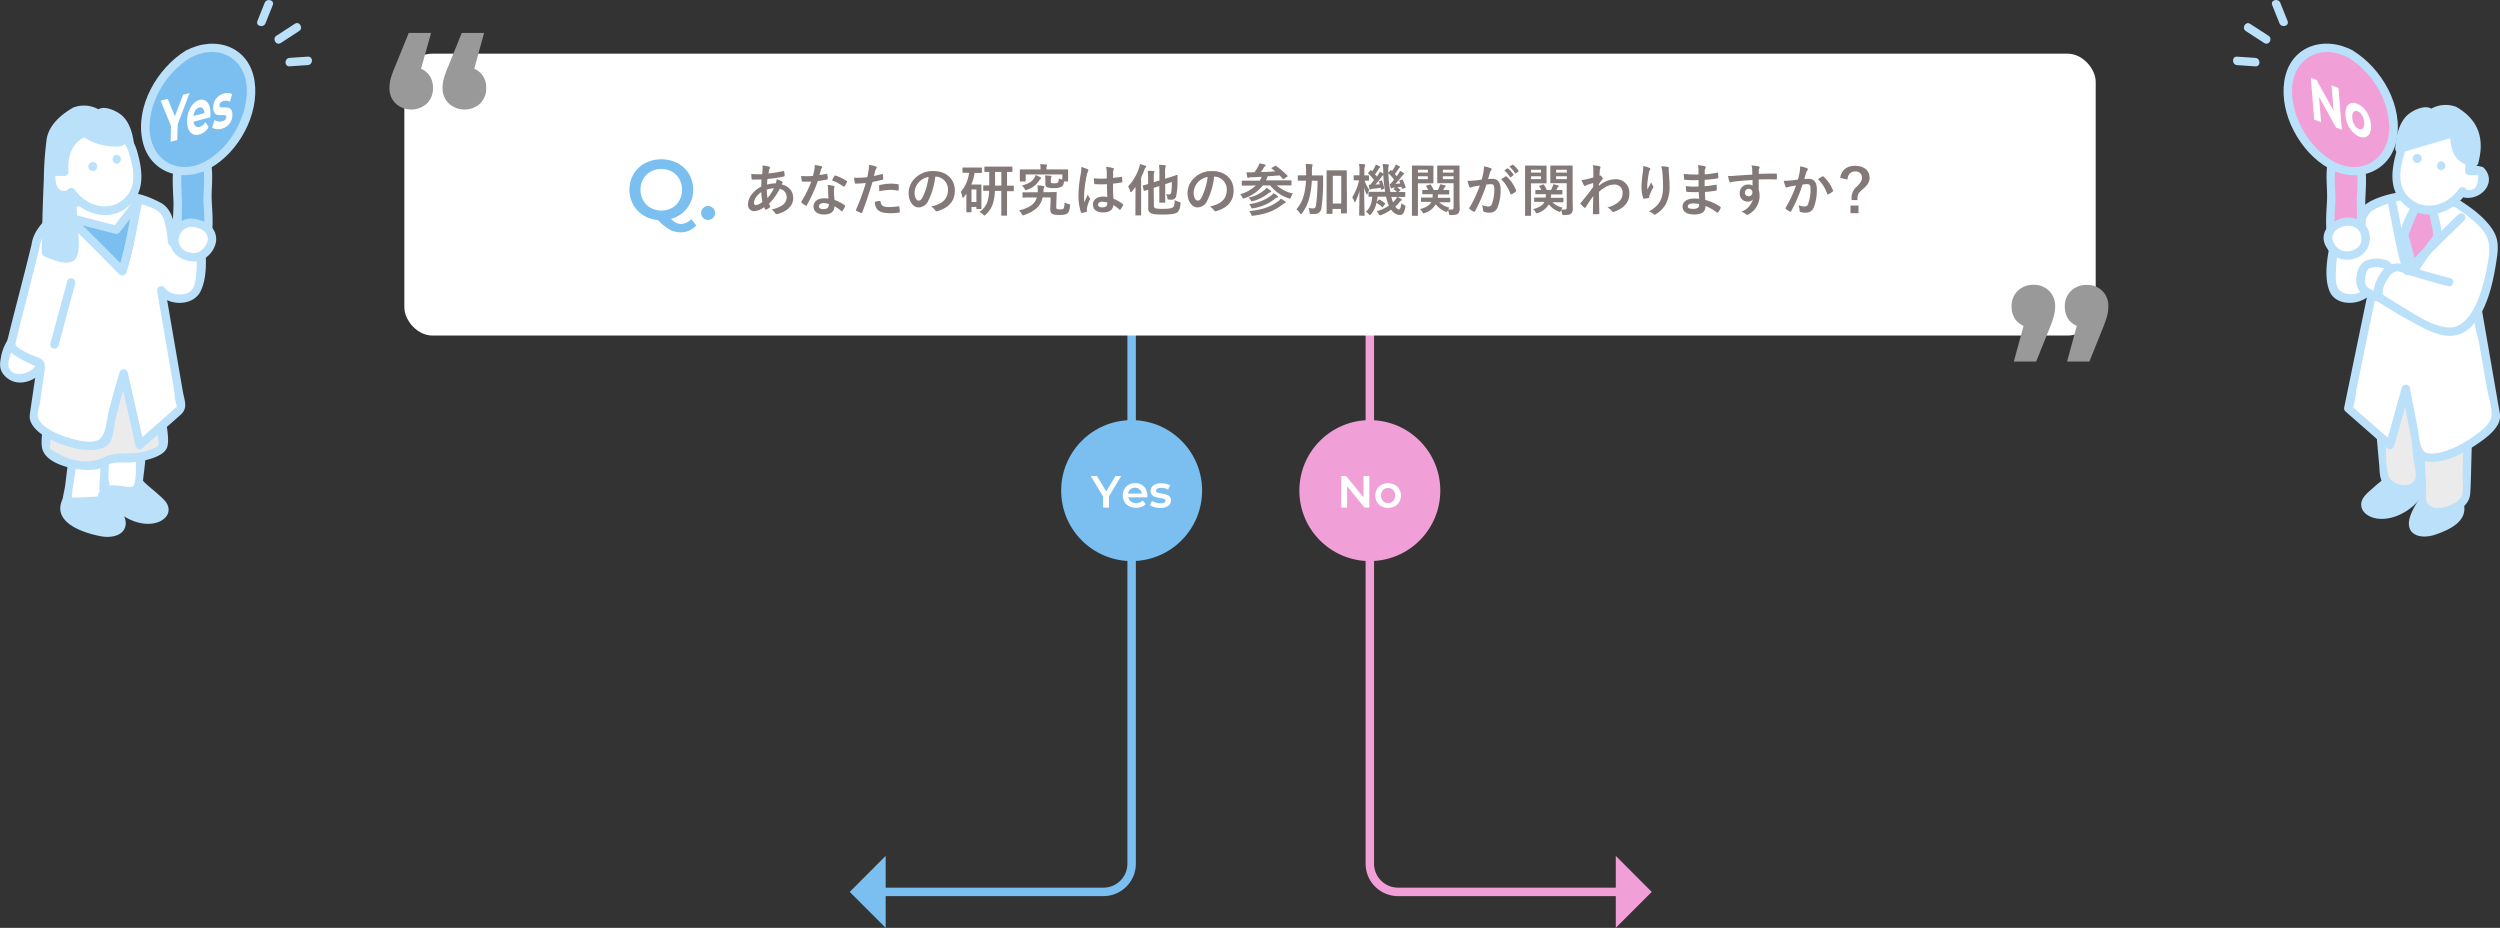 <svg xmlns="http://www.w3.org/2000/svg" xmlns:xlink="http://www.w3.org/1999/xlink" viewBox="0 0 886.86 329.15"><rect x="0" y="0" width="886.86" height="329.15" fill="#333333" stroke="none"/><defs><style>.a,.b,.e{fill:none;}.b{stroke:#7abff0;}.b,.e{stroke-miterlimit:10;stroke-width:3px;}.c{fill:#7abff0;}.d{fill:#fff;}.e{stroke:#f0a0d7;}.f{fill:#f0a0d7;}.g{fill:#847979;}.h{fill:#999;}.i{fill:#bbe0fa;}.j{fill:#ebebeb;}.k{isolation:isolate;}.l{clip-path:url(#a);}.m{clip-path:url(#b);}</style><clipPath id="a"><polygon class="a" points="820.96 42.62 819.74 27.63 840.34 35.13 841.56 50.12 820.96 42.62"/></clipPath><clipPath id="b"><polygon class="a" points="56.57 51.52 56.99 35.71 82.75 28.88 82.33 44.69 56.57 51.52"/></clipPath></defs><path class="b" d="M401.44,67.45V306.39a10,10,0,0,1-10,10h-79"/><polygon class="c" points="314.19 329.15 314.19 303.63 301.44 316.39 314.19 329.15"/><circle class="c" cx="401.44" cy="174.04" r="25"/><path class="d" d="M393.4,176.11v3.95h-2.08v-3.92l-4.4-7.28h2.22l3.28,5.46,3.31-5.46h2Z"/><path class="d" d="M407,176.43h-6.71a2.37,2.37,0,0,0,.92,1.5,3.37,3.37,0,0,0,4.17-.38l1.07,1.23a3.55,3.55,0,0,1-1.45,1,5.8,5.8,0,0,1-4.47-.21,4,4,0,0,1-1.65-1.56,4.38,4.38,0,0,1-.59-2.26,4.48,4.48,0,0,1,.57-2.25,4.15,4.15,0,0,1,1.58-1.56,4.63,4.63,0,0,1,2.27-.56,4.55,4.55,0,0,1,2.23.55,3.92,3.92,0,0,1,1.54,1.56,4.64,4.64,0,0,1,.55,2.31C407,176,407,176.17,407,176.43ZM401,173.59a2.33,2.33,0,0,0-.81,1.51h4.85a2.36,2.36,0,0,0-2.42-2.08A2.39,2.39,0,0,0,401,173.59Z"/><path class="d" d="M409.51,179.9a5.13,5.13,0,0,1-1.59-.69l.77-1.52a4.8,4.8,0,0,0,1.39.62,5.88,5.88,0,0,0,1.59.23c1.19,0,1.79-.31,1.79-.94A.64.64,0,0,0,413,177a7.93,7.93,0,0,0-1.46-.33,12.16,12.16,0,0,1-1.72-.37,2.61,2.61,0,0,1-1.15-.73,2,2,0,0,1-.49-1.45,2.27,2.27,0,0,1,1-1.94,4.57,4.57,0,0,1,2.74-.73,8.12,8.12,0,0,1,1.76.2,4.88,4.88,0,0,1,1.44.54l-.77,1.52a4.69,4.69,0,0,0-2.45-.64,2.77,2.77,0,0,0-1.33.26.79.79,0,0,0-.46.7.69.69,0,0,0,.49.68,7.66,7.66,0,0,0,1.51.37,12.09,12.09,0,0,1,1.68.37,2.62,2.62,0,0,1,1.13.71,2,2,0,0,1,.47,1.4,2.21,2.21,0,0,1-1,1.92,4.9,4.9,0,0,1-2.83.72A7.7,7.7,0,0,1,409.51,179.9Z"/><path class="e" d="M485.94,67.45V306.39a10,10,0,0,0,10,10h79"/><polygon class="f" points="573.19 303.63 573.19 329.15 585.94 316.39 573.19 303.63"/><circle class="f" cx="485.94" cy="174.04" r="25"/><path class="d" d="M485.76,168.86v11.2h-1.71l-6.18-7.58v7.58h-2.06v-11.2h1.71l6.18,7.59v-7.59Z"/><path class="d" d="M490.08,179.61a4,4,0,0,1-1.62-1.56,4.62,4.62,0,0,1,0-4.52,4.1,4.1,0,0,1,1.62-1.55,4.88,4.88,0,0,1,2.34-.56,4.94,4.94,0,0,1,2.35.56,4.17,4.17,0,0,1,1.62,1.55,4.62,4.62,0,0,1,0,4.52,4.05,4.05,0,0,1-1.62,1.56,4.83,4.83,0,0,1-2.35.56A4.76,4.76,0,0,1,490.08,179.61Zm4.16-1.88a3,3,0,0,0,0-3.88,2.44,2.44,0,0,0-1.82-.73,2.41,2.41,0,0,0-1.82.73,3,3,0,0,0,0,3.88,2.41,2.41,0,0,0,1.82.73A2.44,2.44,0,0,0,494.24,177.73Z"/><rect class="d" x="143.44" y="19.04" width="600" height="100" rx="10"/><path class="c" d="M247,79.92a6.94,6.94,0,0,1-2.44,1.86,7.33,7.33,0,0,1-3.05.63,8.18,8.18,0,0,1-4-1,18,18,0,0,1-4.11-3.37,11.4,11.4,0,0,1-5.22-1.7,10.27,10.27,0,0,1-3.6-3.81,11.21,11.21,0,0,1,.18-10.77,10.33,10.33,0,0,1,4.05-3.87,12.75,12.75,0,0,1,11.58,0,10.38,10.38,0,0,1,4.05,3.86,11.2,11.2,0,0,1,.48,10.15,10.39,10.39,0,0,1-2.76,3.6,10.93,10.93,0,0,1-4.11,2.15A6.23,6.23,0,0,0,239.76,79a4,4,0,0,0,1.8.42,4.72,4.72,0,0,0,3.6-1.68Zm-18.78-8.81a6.83,6.83,0,0,0,2.64,2.64,8,8,0,0,0,7.56,0A6.83,6.83,0,0,0,241,71.11a8,8,0,0,0,0-7.59,6.83,6.83,0,0,0-2.64-2.64,8.07,8.07,0,0,0-7.56,0,6.83,6.83,0,0,0-2.64,2.64,8,8,0,0,0,0,7.59Z"/><path class="c" d="M249.45,77.32a2.38,2.38,0,0,1-.72-1.78,2.46,2.46,0,1,1,4.92,0,2.47,2.47,0,0,1-4.2,1.78Z"/><path class="g" d="M272.8,59.12q.36.12.36.36a.45.45,0,0,1-.11.32,1.64,1.64,0,0,0-.27.72c-.07.36-.11.66-.16,1a38.45,38.45,0,0,0,5.2-.84c.24-.06.3,0,.34.2a6.2,6.2,0,0,1,.2,1.36c0,.26-.2.36-.42.4a42.32,42.32,0,0,1-5.69.84c-.08.84-.12,1.32-.13,2a12,12,0,0,1,3.06-.44,4.91,4.91,0,0,0,.34-1.46,8,8,0,0,1,1.78.74c.24.16.36.32.36.44a.35.35,0,0,1-.12.24,1.73,1.73,0,0,0-.26.4c2.58.68,4.1,2.38,4.1,4.88,0,2.9-2.38,4.78-5.56,5.64-.44.12-.66.06-.88-.38a5,5,0,0,0-1.19-1.24,11.49,11.49,0,0,0,3.73-1.46,3.44,3.44,0,0,0,1.6-3A3,3,0,0,0,276.6,67a21.15,21.15,0,0,1-3.78,5.24,7.33,7.33,0,0,0,.35.9c.13.26,0,.36-.16.5a6.36,6.36,0,0,1-1.2.7c-.19.1-.27.1-.39-.1a3.48,3.48,0,0,1-.35-.78,6.29,6.29,0,0,1-3.48,1.44,2.18,2.18,0,0,1-2.22-2.48c0-2.56,2.22-5,4.68-6.22,0-.86.06-1.74.1-2.5-1.18,0-1.72,0-2.06,0a8,8,0,0,1-1.14,0c-.22,0-.34-.12-.36-.46s-.06-1-.1-1.52a30.61,30.61,0,0,0,3.89.08c.07-.72.15-1.62.15-2.18a4.7,4.7,0,0,0-.08-.9A10.94,10.94,0,0,1,272.8,59.12ZM267.47,72a.68.68,0,0,0,.66.76,4.29,4.29,0,0,0,2.32-1.16,25.93,25.93,0,0,1-.4-3.44C268.51,69.22,267.47,70.66,267.47,72Zm7.11-5.2a9.52,9.52,0,0,0-2.57.46,23,23,0,0,0,.24,3A17.94,17.94,0,0,0,274.58,66.76Z"/><path class="g" d="M293.18,61.66c.18-.06.26-.06.3.16a10.85,10.85,0,0,1,.18,1.62c0,.18-.08.22-.24.24-1.08.22-2.06.36-3.3.54a55.23,55.23,0,0,1-3.91,8.58c-.08.14-.14.2-.22.2a.55.55,0,0,1-.24-.1,9.49,9.49,0,0,1-1.38-1c-.1-.08-.14-.14-.14-.22a.38.38,0,0,1,.1-.24,41.16,41.16,0,0,0,3.47-7c-.77,0-1.39,0-2,0-.44,0-.6,0-1.1,0-.2,0-.24-.06-.28-.32a10.45,10.45,0,0,1-.2-1.7c.82.06,1.28.08,1.86.08.78,0,1.38,0,2.31-.1.23-.84.37-1.52.51-2.24a7.74,7.74,0,0,0,.12-1.62,18.35,18.35,0,0,1,2.35.42c.2,0,.32.16.32.3a.49.49,0,0,1-.18.38,2.38,2.38,0,0,0-.33.74c-.13.48-.29,1.1-.47,1.7A21.49,21.49,0,0,0,293.18,61.66Zm.56,5.36a7,7,0,0,0-.16-1.42,10.81,10.81,0,0,1,2.18.38.31.31,0,0,1,.28.32,2.51,2.51,0,0,1-.12.42,2.08,2.08,0,0,0-.08.82,26.12,26.12,0,0,0,.22,3.4,15.68,15.68,0,0,1,3.6,1.86c.2.14.22.22.12.42a12.31,12.31,0,0,1-.92,1.62c-.06.1-.12.14-.18.14s-.12,0-.2-.12A14.88,14.88,0,0,0,296,73.18c0,2-1.44,2.92-3.72,2.92s-3.69-1.12-3.69-2.84,1.45-2.92,3.71-2.92a10.31,10.31,0,0,1,1.58.12C293.8,69.18,293.76,68,293.74,67Zm-1.42,5c-1,0-1.78.4-1.78,1.16s.56,1,1.7,1S294,73.6,294,72.76a2.3,2.3,0,0,0,0-.4A5.1,5.1,0,0,0,292.32,72.06ZM296,62.44a.28.28,0,0,1,.42-.14,15.6,15.6,0,0,1,3.92,1.88c.12.08.18.14.18.22a.48.48,0,0,1-.08.24,12.16,12.16,0,0,1-.84,1.48c-.06.1-.12.14-.18.14a.28.28,0,0,1-.18-.08A17.28,17.28,0,0,0,295.14,64C295.48,63.4,295.78,62.8,296,62.44Z"/><path class="g" d="M312.85,61.74c.23-.06.31,0,.32.2.07.44.13,1,.15,1.44,0,.26,0,.32-.31.38a31.94,31.94,0,0,1-3.48.76c-1.36,4.44-2.38,7.5-3.66,10.82-.1.28-.22.26-.44.2s-1.18-.5-1.6-.74a.32.32,0,0,1-.16-.4,75.07,75.07,0,0,0,3.46-9.48c-1.16.12-2.56.22-3.5.22-.3,0-.38-.06-.42-.32-.08-.42-.18-1.1-.28-1.82a9.23,9.23,0,0,0,1.48.06,27,27,0,0,0,3.24-.2c.2-.8.36-1.68.5-2.5a13.76,13.76,0,0,0,.12-1.84,11.91,11.91,0,0,1,2.53.56.34.34,0,0,1,.21.32.48.48,0,0,1-.1.32,3.81,3.81,0,0,0-.42.8c-.2.72-.34,1.4-.48,1.9C310.8,62.28,311.88,62,312.85,61.74Zm-.77,9.56c.19,0,.27.08.3.28.16,1.46,1.13,1.88,3.06,1.88a29.9,29.9,0,0,0,3.36-.28c.16,0,.22,0,.24.18a12.5,12.5,0,0,1,.16,1.74c0,.24,0,.3-.32.32a23.77,23.77,0,0,1-2.72.22c-2.62,0-4-.36-4.89-1.3a3.9,3.9,0,0,1-.9-2.74A10.1,10.1,0,0,1,312.08,71.3Zm-.23-5.3c0-.28.07-.34.36-.4a21,21,0,0,1,3.91-.46,14.56,14.56,0,0,1,2.34.2c.28,0,.34.06.34.3a14.11,14.11,0,0,1,0,1.6c0,.34-.1.42-.38.36a13.37,13.37,0,0,0-2.48-.24,22.24,22.24,0,0,0-4,.46C311.89,67.12,311.85,66.4,311.85,66Z"/><path class="g" d="M331.77,62.66a25,25,0,0,1-2.5,8.62,3.8,3.8,0,0,1-3.4,2.3c-1.76,0-3.54-1.88-3.54-5.14a7.37,7.37,0,0,1,2.26-5.2,8.75,8.75,0,0,1,6.5-2.56c4.81,0,7.63,3,7.63,6.94,0,3.72-2.1,6.06-6.17,7.28-.42.12-.59,0-.86-.36a4.24,4.24,0,0,0-1.4-1.26c3.38-.8,6-2.2,6-6a4.54,4.54,0,0,0-4.49-4.64ZM326,64.6a5.76,5.76,0,0,0-1.56,3.7c0,1.84.74,2.86,1.36,2.86s1-.26,1.5-1.22a22.85,22.85,0,0,0,2.12-7.16A6,6,0,0,0,326,64.6Z"/><path class="g" d="M345.75,61.3a18.82,18.82,0,0,1-1.18,4.16h1.92c.9,0,1.3,0,1.44,0s.22,0,.22.22,0,.74,0,2.7v2c0,2.86,0,3.42,0,3.54s0,.24-.22.24h-1.34c-.2,0-.22,0-.22-.24V73.4h-1.74v1.68c0,.2,0,.22-.24.22h-1.34c-.22,0-.24,0-.24-.22s0-.74,0-3.62V68.7c-.28.4-.58.8-.88,1.18-.14.18-.26.28-.36.28s-.18-.12-.22-.38a5.62,5.62,0,0,0-.52-1.72,12.77,12.77,0,0,0,2.94-6.76h-.12c-1.44,0-1.9,0-2,0s-.22,0-.22-.22V59.66c0-.2,0-.22.22-.22s.6,0,2,0h2.46c1.46,0,1.92,0,2,0s.22,0,.22.22v1.46c0,.2,0,.22-.22.22s-.58,0-2,0Zm-1.12,5.92v4.44h1.74V67.22Zm8.29.48a16.24,16.24,0,0,1-.67,4.44,8.68,8.68,0,0,1-2.6,4c-.2.22-.32.32-.42.32s-.22-.12-.46-.36a5,5,0,0,0-1.32-.9,7.07,7.07,0,0,0,2.76-3.46,13.6,13.6,0,0,0,.67-4.06l-1.87,0c-.2,0-.22,0-.22-.22V66c0-.22,0-.24.22-.24s.6,0,1.91,0V61l-1.51,0c-.18,0-.2,0-.2-.2V59.32c0-.2,0-.22.2-.22s.74,0,2.55,0h4.42c1.8,0,2.42,0,2.54,0s.22,0,.22.22V60.8c0,.18,0,.2-.22.2l-1.68,0v4.86c1.5,0,2.06,0,2.18,0s.22,0,.22.24v1.5c0,.2,0,.22-.22.22l-2.18,0v5.74c0,2,0,2.6,0,2.72s0,.22-.22.22H355.4c-.18,0-.2,0-.2-.22s0-.74,0-2.72V67.7Zm2.3-1.88V61H353v4.86Z"/><path class="g" d="M369.89,70c-.7,3.08-2.68,4.9-6.58,6.28a1.45,1.45,0,0,1-.44.12c-.18,0-.22-.14-.42-.5a4.13,4.13,0,0,0-1-1.2c3.76-1,5.64-2.26,6.36-4.66l-2.18,0c-1.8,0-2.42.06-2.66.08s-.24,0-.24-.22l0-1.5c0-.18,0-.2.24-.2s.86.06,2.66,0l2.5,0c0-.24,0-.5,0-.76a7.92,7.92,0,0,0-.12-1.66c.8,0,1.5.1,2.08.18.25,0,.41.12.41.28a.69.69,0,0,1-.15.38,2.18,2.18,0,0,0-.16,1l0,.56,1.55,0,2.9-.06c.18,0,.22,0,.22.22,0,.56-.06,1.28-.08,2l-.08,2.94c0,.44,0,.64.16.78s.5.22,1.26.22,1.08-.12,1.26-.44a7,7,0,0,0,.26-2,5.57,5.57,0,0,0,1.48.54c.5.14.5.14.44.76-.14,1.46-.44,2.16-.84,2.5s-1.12.62-2.76.62-2.48-.18-2.82-.46-.58-.74-.56-1.72l.13-4Zm2.86-5.72c0,.34,0,.52.19.62a2.9,2.9,0,0,0,1.2.12,1.73,1.73,0,0,0,1.16-.28,2.58,2.58,0,0,0,.3-1.48,4,4,0,0,0,1.26.44V61.88h-13v2.28c0,.2,0,.22-.22.22H362c-.2,0-.22,0-.22-.22s0-.42,0-2.08v-.66c0-.66,0-1,0-1.1s0-.22.22-.22.78,0,2.62,0h4.5v-.58a6,6,0,0,0-.14-1.28c.7,0,1.47.06,2.14.12.22,0,.34.08.34.18a.72.72,0,0,1-.13.38,1.29,1.29,0,0,0-.11.64v.54h4.85c1.82,0,2.48,0,2.62,0s.22,0,.22.22,0,.44,0,.94v.82c0,1.66,0,2,0,2.08s0,.22-.22.22h-1.26c-.08,1-.34,1.56-.86,1.86a5.42,5.42,0,0,1-2.64.48,6,6,0,0,1-2.63-.36c-.39-.26-.47-.66-.47-1.44v-1a7.71,7.71,0,0,0-.13-1.68,19.42,19.42,0,0,1,2,.14c.19,0,.33.08.33.2a.61.61,0,0,1-.14.4c-.11.14-.11.44-.11,1.12ZM369,62.82c.22.12.32.22.32.36s-.1.24-.26.36a4.23,4.23,0,0,0-.6.78,8,8,0,0,1-4.14,3,1.53,1.53,0,0,1-.46.12c-.18,0-.24-.14-.44-.52a4.42,4.42,0,0,0-.9-1.1c2-.56,3.38-1.18,4.22-2.46a4.61,4.61,0,0,0,.62-1.26A13.92,13.92,0,0,1,369,62.82Z"/><path class="g" d="M385.79,60c.22.12.3.24.3.4a1,1,0,0,1-.14.44,4.06,4.06,0,0,0-.36,1.1,39.71,39.71,0,0,0-1,7.28c0,.8,0,1.72.06,2.56.4-.92.82-1.78,1.24-2.78a5.32,5.32,0,0,0,.7,1.26.43.43,0,0,1,.12.28.58.58,0,0,1-.12.32,11.85,11.85,0,0,0-1,3,3.78,3.78,0,0,0,0,1.06c0,.14-.06.2-.24.26a8.38,8.38,0,0,1-1.5.34c-.22.06-.3,0-.4-.24a18.63,18.63,0,0,1-.86-6.1,43.44,43.44,0,0,1,.82-7.58,10.06,10.06,0,0,0,.14-2.36A15.62,15.62,0,0,1,385.79,60Zm6.89,5.34a40.65,40.65,0,0,1-4.13,0c-.25,0-.34-.06-.35-.26a12.17,12.17,0,0,1-.15-1.82,29.06,29.06,0,0,0,4.57.06c0-.72,0-1.36,0-2.1a8.24,8.24,0,0,0-.26-2,11.13,11.13,0,0,1,2.42.38c.22.06.36.16.36.34a.86.86,0,0,1-.12.34,2.26,2.26,0,0,0-.16.7c0,.68,0,1.2,0,2.12.94-.08,2-.22,2.84-.36.24-.06.28,0,.32.24a8,8,0,0,1,.12,1.42c0,.18-.08.28-.22.3a22.54,22.54,0,0,1-3.08.42c0,2.24,0,3.64.14,5.36a13.09,13.09,0,0,1,3.32,1.92c.18.12.2.18.1.4a10.8,10.8,0,0,1-.92,1.54.24.24,0,0,1-.18.12.28.28,0,0,1-.18-.1,11.88,11.88,0,0,0-2.16-1.6c-.16,1.68-1.3,2.6-3.66,2.6s-3.59-1.08-3.59-2.8,1.48-2.82,3.51-2.82a8.35,8.35,0,0,1,1.6.16C392.72,68.4,392.7,66.94,392.68,65.36Zm-1.62,6.22c-.94,0-1.51.34-1.51,1s.45,1,1.63,1c1,0,1.64-.58,1.64-1.3a2.82,2.82,0,0,0,0-.4A5.57,5.57,0,0,0,391.06,71.58Z"/><path class="g" d="M402.81,68.7c0-.7,0-1.54,0-2.38a20.18,20.18,0,0,1-1.26,1.6c-.16.18-.28.26-.36.26s-.2-.1-.26-.34a5.3,5.3,0,0,0-.74-1.72,17.55,17.55,0,0,0,3.84-6.44,6.78,6.78,0,0,0,.36-1.46,16.3,16.3,0,0,1,1.9.58c.22.08.32.16.32.3s-.08.22-.22.36a1.81,1.81,0,0,0-.44.82,26.61,26.61,0,0,1-1.14,2.7V73.22c0,1.94,0,2.92,0,3s0,.2-.22.2H403c-.2,0-.22,0-.22-.2s0-1.1,0-3Zm6.54,4.22c0,.62.2.86.62,1a12.41,12.41,0,0,0,2.75.16c2,0,2.9-.2,3.34-.52s.62-.92.66-2.56a7.22,7.22,0,0,0,1.58.64c.52.16.52.16.48.66-.14,1.5-.46,2.5-1.1,3-.86.6-2.2.8-5.16.8-2.35,0-3.35-.08-4-.38a1.8,1.8,0,0,1-1.19-2v-6.4L406,67.7c-.2.06-.24,0-.28-.16l-.32-1.5c0-.2,0-.22.16-.28s.64-.16,1.72-.48v-2.4a17.08,17.08,0,0,0-.12-2.3c.66,0,1.4,0,2,.1.26,0,.38.14.38.24a.76.76,0,0,1-.12.38,2.63,2.63,0,0,0-.12,1.1v2.24l2-.62v-2.7a17.48,17.48,0,0,0-.16-2.84c.78,0,1.4.06,2.1.14.2,0,.32.12.32.22a1.07,1.07,0,0,1-.1.42,7.72,7.72,0,0,0-.14,2.22V63.4l1.58-.5c1.88-.58,2.44-.82,2.58-.86s.24.08.24.22l0,1.82a27.75,27.75,0,0,1-.44,5.34,1.62,1.62,0,0,1-1.74,1.42,7.85,7.85,0,0,1-.92-.06c-.42,0-.42,0-.52-.64a5.25,5.25,0,0,0-.4-1.3,5.32,5.32,0,0,0,1.12.12c.34,0,.56-.2.66-.76a22.46,22.46,0,0,0,.22-3.64l-2.34.76v3.36c0,1.94,0,2.9,0,3s0,.22-.22.22h-1.64c-.22,0-.24,0-.24-.22s0-1.08,0-3V66l-2,.64Z"/><path class="g" d="M430.71,62.66a24.83,24.83,0,0,1-2.5,8.62,3.8,3.8,0,0,1-3.4,2.3c-1.76,0-3.54-1.88-3.54-5.14a7.37,7.37,0,0,1,2.26-5.2A8.76,8.76,0,0,1,430,60.68c4.8,0,7.62,3,7.62,6.94,0,3.72-2.1,6.06-6.16,7.28-.42.12-.6,0-.87-.36a4,4,0,0,0-1.4-1.26c3.39-.8,6-2.2,6-6a4.54,4.54,0,0,0-4.48-4.64ZM425,64.6a5.76,5.76,0,0,0-1.56,3.7c0,1.84.74,2.86,1.36,2.86s1-.26,1.5-1.22a22.85,22.85,0,0,0,2.12-7.16A6,6,0,0,0,425,64.6Z"/><path class="g" d="M443.25,65.84c-1.8,0-2.4,0-2.52,0s-.22,0-.22-.22V64.3c0-.2,0-.22.22-.22s.72,0,2.52,0h3.64a5.63,5.63,0,0,0,.42-.76c.11-.24.2-.42.27-.6-1.11.06-2.23.12-3.39.16a3.27,3.27,0,0,0-1.16.14.66.66,0,0,1-.32.1c-.12,0-.18-.14-.24-.3-.12-.54-.22-1.12-.3-1.7a19.37,19.37,0,0,0,2.1,0H445a15,15,0,0,0,1.4-2.2,4.4,4.4,0,0,0,.41-1c.67.14,1.36.3,1.9.46.18.06.27.18.27.28s-.13.24-.23.32a1.67,1.67,0,0,0-.49.62c-.32.52-.56.88-.95,1.42,1.78,0,3.52-.12,5.08-.22-.4-.34-.82-.66-1.24-1-.18-.12-.18-.18.08-.34l1-.56c.22-.14.28-.16.48,0a26.35,26.35,0,0,1,4,3.42c.14.16.12.22-.12.38l-1.1.74a.55.55,0,0,1-.26.12c-.06,0-.1,0-.18-.12-.38-.42-.74-.84-1.1-1.22q-2.1.18-4.2.3a5,5,0,0,0-.34.8l-.31.66h6.29c1.8,0,2.4,0,2.52,0s.24,0,.24.22v1.36c0,.2,0,.22-.24.22s-.72,0-2.52,0h-2.46a12.92,12.92,0,0,0,5.74,2.88,4.48,4.48,0,0,0-.72,1.3c-.14.38-.2.52-.36.52a1.86,1.86,0,0,1-.48-.14,13.74,13.74,0,0,1-6.5-4.56H448a14.17,14.17,0,0,1-6.45,4.52,2.1,2.1,0,0,1-.48.14c-.16,0-.22-.14-.4-.48a3.72,3.72,0,0,0-.74-1.06,13.35,13.35,0,0,0,5.6-3.12Zm5.18,1.66a5.07,5.07,0,0,0,.85-.9c.52.32,1.14.74,1.42,1s.22.24.22.36-.18.22-.34.26a1.71,1.71,0,0,0-.7.4,15,15,0,0,1-5.39,2.72c-.54.14-.54.12-.8-.32a3.83,3.83,0,0,0-.82-.92A12.53,12.53,0,0,0,448.43,67.5ZM451,69.32a4.13,4.13,0,0,0,.78-.8,13.74,13.74,0,0,1,1.38.94.39.39,0,0,1,.2.32.33.33,0,0,1-.28.3,1.9,1.9,0,0,0-.72.4,16.86,16.86,0,0,1-7.75,3.4c-.56.12-.6.08-.82-.42a3.85,3.85,0,0,0-.66-1.08A15.65,15.65,0,0,0,451,69.32Zm2.36,2.14a4.14,4.14,0,0,0,1-1,14.58,14.58,0,0,1,1.54,1c.16.12.22.22.22.34s-.1.22-.32.26a2.34,2.34,0,0,0-.82.46c-2.84,2.3-5.88,3.4-10.33,4-.58.06-.6.06-.82-.48a3.76,3.76,0,0,0-.68-1.16C447.54,74.46,450.6,73.46,453.32,71.46Z"/><path class="g" d="M465.37,64.08a32.62,32.62,0,0,1-.82,5.8,15.23,15.23,0,0,1-2.68,5.78c-.18.22-.28.34-.38.34s-.18-.1-.34-.34a6,6,0,0,0-1.26-1.42,12.14,12.14,0,0,0,2.66-5.1,22.74,22.74,0,0,0,.74-5.06H463c-1.7,0-2.28,0-2.4,0s-.22,0-.22-.22V62.4c0-.2,0-.2.22-.2s.7,0,2.4,0h.32c0-.38,0-.78,0-1.22a23.26,23.26,0,0,0-.14-2.82q1.08,0,2.16.12c.2,0,.3.12.3.22a4.55,4.55,0,0,1-.14.56,10.54,10.54,0,0,0-.1,2c0,.4,0,.78,0,1.16h1.3c1.73,0,2.31,0,2.43,0s.24,0,.24.22c0,.68,0,1.26,0,1.9a68.38,68.38,0,0,1-.58,9.32,2.31,2.31,0,0,1-2.55,2.24,9.93,9.93,0,0,1-1.1,0c-.52,0-.52,0-.58-.68a5.43,5.43,0,0,0-.36-1.44,8.3,8.3,0,0,0,1.66.16c.56,0,.8-.22,1-1.24a68.44,68.44,0,0,0,.53-8.56Zm12.43,5c0,5.22,0,6.26,0,6.38s0,.24-.22.24h-1.68c-.18,0-.2,0-.2-.24V74.12h-3v1.52c0,.22,0,.24-.24.24h-1.62c-.22,0-.24,0-.24-.24s0-1.18,0-6.46V65.54c0-3.66,0-4.76,0-4.9s0-.22.24-.22.62,0,2.08,0h2.54c1.46,0,2,0,2.08,0s.22,0,.22.22,0,1.22,0,4.32Zm-5-6.72v9.84h3V62.38Z"/><path class="g" d="M482.35,76.48c-.18,0-.2,0-.2-.22s.08-4,.12-8.64a16.19,16.19,0,0,1-1.4,3.8c-.12.22-.2.34-.28.34s-.12-.1-.2-.32a5.53,5.53,0,0,0-.7-1.46,18.41,18.41,0,0,0,2.42-6h0c-1.22,0-1.58,0-1.7,0s-.2,0-.2-.22V62.38c0-.18,0-.2.2-.2s.48,0,1.72,0h.14v-1.4a13.84,13.84,0,0,0-.16-2.64,16.83,16.83,0,0,1,1.88.14c.2,0,.3.1.3.22a1.29,1.29,0,0,1-.08.4A5.37,5.37,0,0,0,484,60.8v1.42c1,0,1.3,0,1.42,0s.22,0,.22.2v1.44c0,.2,0,.22-.22.22l-1.32,0a11.14,11.14,0,0,0,1.66,3.26,8.22,8.22,0,0,0-.64,1.4c-.06.22-.12.34-.2.34s-.14-.12-.24-.36a12.7,12.7,0,0,1-.74-2.18c0,5.28.14,9.48.14,9.8s0,.22-.22.22Zm11.37-6.1a11.2,11.2,0,0,0,.44,1.38,8.51,8.51,0,0,0,.92-1,4.49,4.49,0,0,0,.56-.94,8.78,8.78,0,0,1,1.44.78c.16.14.2.2.2.3s-.08.2-.22.28a1.78,1.78,0,0,0-.58.52,12.49,12.49,0,0,1-1.5,1.6c.46.68.94,1,1.28,1s.72-.54.84-2.22a5,5,0,0,0,.94.6c.58.3.58.3.46.92-.32,1.92-.9,2.68-2,2.68a4,4,0,0,1-3-1.92A15.07,15.07,0,0,1,490,76.26a2.25,2.25,0,0,1-.48.14c-.16,0-.24-.12-.41-.46a3.85,3.85,0,0,0-.75-1,14.07,14.07,0,0,0,4.34-2,9.92,9.92,0,0,1-.6-1.64,15.62,15.62,0,0,1-.42-1.54h-3a15.92,15.92,0,0,1-.31,2l.62-.84c.12-.16.2-.2.41-.1a12.67,12.67,0,0,1,1.88,1.24c.16.12.14.2,0,.36l-.6.88c-.08.14-.14.2-.22.2s-.1,0-.18-.12a10.64,10.64,0,0,0-2-1.4,8.53,8.53,0,0,1-1.92,4c-.2.22-.3.34-.4.34s-.22-.12-.44-.36a3.92,3.92,0,0,0-1-.84c1.36-1.14,2.1-2.76,2.26-5.34-.72,0-1,0-1.1,0s-.22,0-.22-.22V68.26c0-.2,0-.22.22-.22s.78,0,2.75,0h2.94a46.63,46.63,0,0,1-.64-5.92,1.8,1.8,0,0,0-.64.66c-.7.92-1.57,2-2.2,2.72l1.62-.14a5.49,5.49,0,0,0-.29-.78c-.08-.22,0-.22.21-.32l.52-.2c.2-.08.24-.06.31.14a14.19,14.19,0,0,1,.77,2.48c.06.22,0,.24-.2.34l-.58.26c-.24.1-.28.08-.32-.14l-.1-.54c-1,.16-1.9.28-2.85.38a1.9,1.9,0,0,0-.64.16.53.53,0,0,1-.26.1c-.12,0-.22-.1-.26-.26-.1-.42-.2-1-.28-1.42a4.88,4.88,0,0,0,.52,0c.46-.52.92-1.1,1.38-1.68a15.94,15.94,0,0,0-2-2.26.24.24,0,0,1-.12-.18c0-.06,0-.12.12-.22l.66-.76c.12-.16.18-.18.34,0l.32.3a12.65,12.65,0,0,0,1-1.62,5.67,5.67,0,0,0,.31-.76,8.77,8.77,0,0,1,1.38.64.29.29,0,0,1,.17.26c0,.1-.07.16-.17.22a1.19,1.19,0,0,0-.34.36,19.07,19.07,0,0,1-1.33,2,7.32,7.32,0,0,1,.64.78l.65-.94a3.68,3.68,0,0,0,.38-.8,12.87,12.87,0,0,1,1.26.72v-.36a21.14,21.14,0,0,0-.22-3.08,18,18,0,0,1,1.86.14c.2,0,.36.1.36.22a.93.93,0,0,1-.12.4,8.24,8.24,0,0,0-.08,2.26v.08l.72-.86c.18-.18.18-.16.34,0l.24.24a10.49,10.49,0,0,0,1-1.56,4,4,0,0,0,.32-.76,13.5,13.5,0,0,1,1.32.66c.16.1.2.16.2.26s-.08.16-.18.22a1,1,0,0,0-.32.36,19,19,0,0,1-1.34,1.88c.24.28.46.56.66.82.24-.32.46-.64.66-.94a5.83,5.83,0,0,0,.5-1,9.19,9.19,0,0,1,1.32.78c.14.1.18.18.18.26s-.06.18-.22.24-.3.28-.62.66c-.7.92-1.52,1.88-2.24,2.68.54,0,1.12-.1,1.7-.16l-.34-.76c-.08-.2-.06-.22.2-.32l.66-.26c.24-.1.26-.06.36.14a17.55,17.55,0,0,1,1,2.5c.06.18,0,.2-.22.3l-.72.3c-.26.1-.3.08-.34-.14l-.16-.58-1.54.22a9.77,9.77,0,0,1,1,.8c.1.08.14.14.14.2s-.06.12-.14.18l-.54.46c1.48,0,2,0,2.16,0s.24,0,.24.22v1.32c0,.2,0,.22-.24.22s-.78,0-2.72,0h-2Zm-.42-5.16c.38-.44.8-.94,1.22-1.48a13.66,13.66,0,0,0-2-2.28,43,43,0,0,0,.7,6.62h2.3a7.68,7.68,0,0,0-1-.84c-.1-.08-.16-.14-.16-.18s.06-.12.2-.22l.46-.34-.54.06a1.6,1.6,0,0,0-.6.16.74.74,0,0,1-.32.1c-.12,0-.2-.1-.24-.26A9.11,9.11,0,0,1,493,65.2Z"/><path class="g" d="M506.3,58.76c1.29,0,1.9,0,2,0s.2,0,.2.22,0,.68,0,1.84v2.16c0,1.18,0,1.7,0,1.82s0,.24-.2.24-.72,0-2,0H503v7c0,2.8,0,4.16,0,4.3s0,.22-.22.22h-1.68c-.2,0-.22,0-.22-.22s0-1.5,0-4.3V63.28c0-2.8,0-4.2,0-4.34s0-.22.22-.22.9,0,2.36,0ZM503,60.22v1h3.52v-1Zm3.52,2.32H503v1h3.52Zm.38,9.08c-1.84,0-2.48,0-2.58,0s-.22,0-.22-.22V70.3c0-.2,0-.22.22-.22s.74,0,2.58,0h1.28a10,10,0,0,0,.08-1.18h-1c-1.76,0-2.36,0-2.48,0s-.24,0-.24-.22V67.62c0-.2,0-.22.24-.22s.6,0,1.88,0a8.55,8.55,0,0,0-.7-1.22c-.14-.18-.1-.26.14-.34l1.1-.36c.24-.08.28-.08.4.1a12.5,12.5,0,0,1,1,1.82h1.49c.2-.4.36-.78.54-1.2a5,5,0,0,0,.26-.84c.62.12,1.16.24,1.64.38.18.06.32.14.32.28a.34.34,0,0,1-.16.24,1.25,1.25,0,0,0-.34.4l-.38.74c1.28,0,1.8,0,1.9,0s.24,0,.24.22v1.14c0,.2,0,.22-.24.22s-.72,0-2.48,0h-1.26a10.81,10.81,0,0,1-.1,1.18h1.66c1.82,0,2.46,0,2.58,0s.22,0,.22.22v1.14c0,.2,0,.22-.22.22s-.76,0-2.58,0h-1.14a7.68,7.68,0,0,0,3.64,1.92,5.66,5.66,0,0,0-.46.68,9.22,9.22,0,0,0,1.08,0c.66,0,.84-.18.84-.78V65h-3.36c-1.58,0-2.1,0-2.22,0s-.22,0-.22-.24,0-.54,0-1.66V60.64c0-1.12,0-1.56,0-1.7s0-.22.22-.22.64,0,2.22,0h3c1.56,0,2.1,0,2.24,0s.22,0,.22.22,0,1,0,2.68v8.26c0,1.4.06,3,.06,4a2.34,2.34,0,0,1-.56,1.86c-.38.34-.92.54-2.4.54-.76,0-.76,0-.86-.62a4.49,4.49,0,0,0-.34-1.14l-.1.24c-.14.3-.2.42-.34.42a1.22,1.22,0,0,1-.46-.14,7.92,7.92,0,0,1-3.43-2.58,6.8,6.8,0,0,1-3.86,3.08,1.39,1.39,0,0,1-.48.14c-.14,0-.2-.1-.34-.36a4.27,4.27,0,0,0-.9-1.14c2.24-.58,3.46-1.4,4-2.54Zm4.95-11.4v1h3.8v-1Zm3.8,3.32v-1h-3.8v1Z"/><path class="g" d="M526.21,61.22a13.51,13.51,0,0,0,.21-2.22,14.64,14.64,0,0,1,2.4.66.42.42,0,0,1,.32.4.42.42,0,0,1-.14.3,2.53,2.53,0,0,0-.4.76c-.26.82-.46,1.56-.72,2.4a15.28,15.28,0,0,1,1.6-.08c1.86,0,2.86,1.3,2.86,3.86a17,17,0,0,1-1.08,6.26,2.86,2.86,0,0,1-2.7,1.88,5.36,5.36,0,0,1-2.09-.3.53.53,0,0,1-.35-.56,6,6,0,0,0-.39-1.86,5.36,5.36,0,0,0,2.31.52c.66,0,1-.24,1.28-1.06a15.45,15.45,0,0,0,.78-5c0-1.4-.26-1.84-1.14-1.84a13.25,13.25,0,0,0-1.68.14,55.21,55.21,0,0,1-4,9.4.33.33,0,0,1-.52.18,9.1,9.1,0,0,1-1.38-.88.41.41,0,0,1-.16-.3.37.37,0,0,1,.08-.22,42.17,42.17,0,0,0,3.66-7.84c-.78.12-1.42.24-2,.34a5.88,5.88,0,0,0-1.1.32.44.44,0,0,1-.64-.26,18.27,18.27,0,0,1-.62-2.06c.88,0,1.76-.06,2.64-.14s1.59-.18,2.36-.3C525.93,62.6,526.08,61.9,526.21,61.22Zm7.93,1.34c.14-.08.24,0,.38.1a13.38,13.38,0,0,1,3.32,4.86.29.29,0,0,1-.08.4,8.16,8.16,0,0,1-1.5,1c-.2.1-.4.08-.46-.16a13.54,13.54,0,0,0-3.28-5.18A17,17,0,0,1,534.14,62.56Zm.54-2.8c.1-.08.18-.06.3,0a9.2,9.2,0,0,1,1.9,2.14.2.2,0,0,1-.06.32l-.84.62a.21.21,0,0,1-.34-.06,9.92,9.92,0,0,0-2-2.32Zm1.78-1.3c.12-.08.18-.06.3,0a8.35,8.35,0,0,1,1.9,2.06.23.23,0,0,1-.06.36l-.8.62a.21.21,0,0,1-.34-.06,9.46,9.46,0,0,0-2-2.3Z"/><path class="g" d="M546.43,58.76c1.3,0,1.91,0,2,0s.2,0,.2.22,0,.68,0,1.84v2.16c0,1.18,0,1.7,0,1.82s0,.24-.2.24-.72,0-2,0h-3.3v7c0,2.8,0,4.16,0,4.3s0,.22-.22.22h-1.68c-.2,0-.22,0-.22-.22s0-1.5,0-4.3V63.28c0-2.8,0-4.2,0-4.34s0-.22.22-.22.9,0,2.36,0Zm-3.3,1.46v1h3.52v-1Zm3.52,2.32h-3.52v1h3.52Zm.38,9.08c-1.84,0-2.48,0-2.58,0s-.22,0-.22-.22V70.3c0-.2,0-.22.22-.22s.74,0,2.58,0h1.28a10,10,0,0,0,.08-1.18h-1c-1.76,0-2.36,0-2.48,0s-.24,0-.24-.22V67.62c0-.2,0-.22.24-.22s.6,0,1.88,0a8.55,8.55,0,0,0-.7-1.22c-.14-.18-.1-.26.14-.34l1.1-.36c.24-.08.28-.08.4.1a13.52,13.52,0,0,1,1,1.82h1.48a12.93,12.93,0,0,0,.54-1.2,4.23,4.23,0,0,0,.26-.84c.62.12,1.17.24,1.65.38.18.06.32.14.32.28a.34.34,0,0,1-.16.24,1.25,1.25,0,0,0-.34.4l-.38.74c1.28,0,1.8,0,1.9,0s.24,0,.24.22v1.14c0,.2,0,.22-.24.22s-.72,0-2.48,0h-1.27a10.88,10.88,0,0,1-.09,1.18h1.66c1.82,0,2.46,0,2.58,0s.22,0,.22.22v1.14c0,.2,0,.22-.22.22s-.76,0-2.58,0h-1.15a7.76,7.76,0,0,0,3.65,1.92,5.66,5.66,0,0,0-.46.68,9.22,9.22,0,0,0,1.08,0c.66,0,.84-.18.84-.78V65h-3.36c-1.58,0-2.11,0-2.22,0s-.23,0-.23-.24,0-.54,0-1.66V60.64c0-1.12,0-1.56,0-1.7s0-.22.23-.22.64,0,2.22,0h3c1.56,0,2.1,0,2.24,0s.22,0,.22.22,0,1,0,2.68v8.26c0,1.4.06,3,.06,4a2.34,2.34,0,0,1-.56,1.86c-.38.34-.92.54-2.4.54-.76,0-.76,0-.86-.62a4.49,4.49,0,0,0-.34-1.14l-.1.24c-.14.3-.2.42-.34.42a1.22,1.22,0,0,1-.46-.14,7.92,7.92,0,0,1-3.43-2.58,6.83,6.83,0,0,1-3.86,3.08,1.39,1.39,0,0,1-.48.14c-.14,0-.2-.1-.34-.36a4.27,4.27,0,0,0-.9-1.14c2.24-.58,3.46-1.4,4-2.54Zm5-11.4v1h3.8v-1Zm3.8,3.32v-1H552v1Z"/><path class="g" d="M567.23,65.92A9,9,0,0,1,573,63.58a4.75,4.75,0,0,1,5,5.08c0,3.08-1.88,5.2-5.32,6.44a.76.76,0,0,1-.34.08.66.66,0,0,1-.52-.28,5.89,5.89,0,0,0-1.58-1.32,9.21,9.21,0,0,0,4-2,3.86,3.86,0,0,0,1.36-3,2.8,2.8,0,0,0-3-3.1c-1.85,0-3.41.88-5.37,2.56,0,2.56.08,5,.12,7.68,0,.16-.1.24-.26.24S566,76,565.31,76c-.18,0-.24-.08-.22-.28,0-2,.06-4.14.1-6.18-1,1.44-2,2.9-2.7,4-.1.12-.18.2-.28.2a.35.35,0,0,1-.22-.12,13.88,13.88,0,0,1-1.22-1.2.28.28,0,0,1-.12-.22.35.35,0,0,1,.12-.24c1.76-2.14,2.9-3.56,4.4-5.62,0-.5,0-1,0-1.42-.58.18-1.52.46-2.28.74-.34.14-.54.34-.66.34s-.28-.12-.4-.36a17,17,0,0,1-.8-1.76,9.73,9.73,0,0,0,1.36-.2c.52-.12,1.3-.3,2.84-.72,0-.86,0-1.74,0-2.6a7.25,7.25,0,0,0-.2-1.74,15.21,15.21,0,0,1,2.32.34c.42.12.5.34.36.7a3.4,3.4,0,0,0-.2.86c0,.48-.06.94-.1,1.8l.16-.06a.37.37,0,0,1,.14,0c.14,0,.36.2.54.46s.32.48.32.62,0,.22-.33.56-.59.74-1.07,1.44Z"/><path class="g" d="M585.07,59.54c.27.1.39.22.39.4a.43.43,0,0,1-.15.32,2.19,2.19,0,0,0-.35.94c-.29,1.36-.45,2.78-.57,3.82a20.2,20.2,0,0,0,0,2.2c.43-.78.85-1.54,1.39-2.56a4.64,4.64,0,0,0,.62,1.3.42.42,0,0,1,.12.32,1,1,0,0,1-.19.5,17.4,17.4,0,0,0-1.19,2.56,2.53,2.53,0,0,0-.09.6c0,.2-.08.28-.27.32s-1.1.18-1.6.24c-.14,0-.24-.12-.28-.26a12.8,12.8,0,0,1-.6-4.06,42.27,42.27,0,0,1,.48-5,18.51,18.51,0,0,0,.16-2.28A10.48,10.48,0,0,1,585.07,59.54Zm6.51-.34c.4.1.44.2.4.54a7.08,7.08,0,0,0,0,.92c.14,1.9.28,3.72.28,5.16a13.14,13.14,0,0,1-1.52,6.94A11,11,0,0,1,587.4,76a.72.72,0,0,1-.4.14.58.58,0,0,1-.42-.22,4.81,4.81,0,0,0-1.7-.92,9.9,9.9,0,0,0,3.4-2.68c1.16-1.58,1.68-3.22,1.68-6.38,0-1.42-.1-3.5-.24-4.78A9.58,9.58,0,0,0,589.3,59,11.55,11.55,0,0,1,591.58,59.2Z"/><path class="g" d="M602.62,68.14a35.59,35.59,0,0,1-4.13-.08c-.22,0-.3-.08-.32-.34a11.94,11.94,0,0,1-.12-1.7,28.14,28.14,0,0,0,4.5.16c0-.76,0-1.54,0-2.3a32.91,32.91,0,0,1-4.78-.1c-.22,0-.32-.08-.34-.28-.06-.5-.1-1-.14-1.8a45.81,45.81,0,0,0,5.25.2c0-.74,0-1.26,0-1.94a5.31,5.31,0,0,0-.25-1.34,11.6,11.6,0,0,1,2.53.36.41.41,0,0,1,.22.6,2.57,2.57,0,0,0-.3,1c0,.4,0,.68,0,1.28a33.65,33.65,0,0,0,4.38-.6c.24-.06.32,0,.34.24a10.69,10.69,0,0,1,.1,1.46c0,.26-.06.3-.22.32a40.91,40.91,0,0,1-4.62.52c0,.8,0,1.54,0,2.26,1.52-.1,2.48-.3,3.92-.52.24-.06.3,0,.32.16,0,.38.06,1,.06,1.64,0,.2-.08.26-.3.28a36.22,36.22,0,0,1-3.92.48c0,.92.08,1.9.14,2.82a17.83,17.83,0,0,1,5.3,2.42c.2.18.2.24.14.48a6,6,0,0,1-.88,1.48.29.29,0,0,1-.26.16.31.31,0,0,1-.22-.1,15.87,15.87,0,0,0-4-2.28c0,2.16-1.32,3-4.06,3s-4.09-1.14-4.09-2.8,1.58-2.84,4-2.84a19.11,19.11,0,0,1,1.91.08C602.67,69.64,602.63,68.82,602.62,68.14Zm-1.73,4c-1.46,0-2.16.42-2.16,1.06s.6.9,2,.9a2.51,2.51,0,0,0,1.83-.6,1.93,1.93,0,0,0,.21-1.12A8.55,8.55,0,0,0,600.89,72.18Z"/><path class="g" d="M621.58,60.16a6.36,6.36,0,0,0-.24-1.46,20.32,20.32,0,0,1,2.34.28c.34.06.56.2.56.38a.84.84,0,0,1-.18.46,2.09,2.09,0,0,0-.16.58c0,.26,0,.52,0,1.28,2.16-.08,4.22-.1,6.14-.1.24,0,.28,0,.3.3,0,.5,0,1,0,1.52,0,.22-.1.28-.34.26-2.08-.06-4-.06-6.1,0,0,1.22,0,2.5,0,3.72a6.23,6.23,0,0,1,.3,2,7.47,7.47,0,0,1-3.56,6.46,2,2,0,0,1-.78.38,1.12,1.12,0,0,1-.61-.3,4.46,4.46,0,0,0-1.52-.8,6.7,6.7,0,0,0,4.11-4.4,2.33,2.33,0,0,1-1.89.8,2.77,2.77,0,0,1-2.78-3.06,2.91,2.91,0,0,1,3-3,2.48,2.48,0,0,1,1.53.4c0-.7,0-1.38,0-2-2.52.14-5.34.38-6.92.6-.44.06-.76.24-.94.24s-.28-.08-.34-.28a14,14,0,0,1-.5-2,13.19,13.19,0,0,0,2.44-.08c1.22-.1,3.8-.26,6.21-.4C621.59,61.2,621.59,60.7,621.58,60.16ZM619,68.26a1.24,1.24,0,0,0,1.29,1.36,1.28,1.28,0,0,0,1.36-1.38A1.2,1.2,0,0,0,620.34,67,1.28,1.28,0,0,0,619,68.26Z"/><path class="g" d="M638.39,61.22a12.58,12.58,0,0,0,.2-2.22,14.78,14.78,0,0,1,2.41.66.42.42,0,0,1,.32.4.42.42,0,0,1-.14.3,2.53,2.53,0,0,0-.4.76c-.26.82-.46,1.56-.72,2.4a15.08,15.08,0,0,1,1.56-.08c1.88,0,2.9,1.28,2.9,3.7a17.17,17.17,0,0,1-1.08,6.42,2.86,2.86,0,0,1-2.7,1.88,6.65,6.65,0,0,1-2-.22.52.52,0,0,1-.36-.56A5.24,5.24,0,0,0,638,72.8a6,6,0,0,0,2.2.44c.67,0,1-.24,1.29-1.06a15.41,15.41,0,0,0,.78-5c0-1.42-.26-1.86-1.14-1.86a13.25,13.25,0,0,0-1.68.14,56,56,0,0,1-4,9.4.33.33,0,0,1-.52.18,9.1,9.1,0,0,1-1.38-.88.41.41,0,0,1-.16-.3.37.37,0,0,1,.08-.22,42.17,42.17,0,0,0,3.66-7.84c-.78.12-1.42.24-2,.34a5.88,5.88,0,0,0-1.1.32.44.44,0,0,1-.64-.26,18.27,18.27,0,0,1-.62-2.06c.88,0,1.76-.06,2.64-.14s1.58-.18,2.37-.3C638.12,62.6,638.25,61.9,638.39,61.22Zm8.15,1.34c.14-.08.24,0,.38.1a13.38,13.38,0,0,1,3.32,4.86.29.29,0,0,1-.08.4,8.16,8.16,0,0,1-1.5,1c-.2.1-.4.08-.46-.16a13.54,13.54,0,0,0-3.28-5.18A17,17,0,0,1,646.54,62.56Z"/><path class="g" d="M652.81,63.1c.38-2.68,2.3-4.28,5.26-4.28,3.13,0,5.15,1.66,5.15,4.22,0,1.4-.6,2.56-2.38,4.06s-1.91,2-1.92,3.88h-2.07V70.5a5.06,5.06,0,0,1,1.84-4.3c1.44-1.44,1.82-2.14,1.82-3.16a2.16,2.16,0,0,0-2.42-2.22c-1.58,0-2.58,1.06-2.7,2.88Zm6.49,9.82v2.7h-2.85v-2.7Z"/><path class="h" d="M152.48,27a7.55,7.55,0,0,1,1.12,4.16,7.44,7.44,0,0,1-2.16,5.56,8.24,8.24,0,0,1-11.08,0,7.43,7.43,0,0,1-2.2-5.52,13.48,13.48,0,0,1,.4-3.2,37.28,37.28,0,0,1,1.76-4.8L145,11.68h7.92L149.36,24.4A6.86,6.86,0,0,1,152.48,27Zm18.88,0a7.55,7.55,0,0,1,1.12,4.16,7.44,7.44,0,0,1-2.16,5.56,8.24,8.24,0,0,1-11.08,0A7.39,7.39,0,0,1,157,31.2a13.48,13.48,0,0,1,.4-3.2,37.28,37.28,0,0,1,1.76-4.8l4.64-11.52h7.92L168.24,24.4A6.86,6.86,0,0,1,171.36,27Z"/><path class="h" d="M726.88,103.16a7.45,7.45,0,0,1,2.17,5.56,13,13,0,0,1-.41,3.2,38.68,38.68,0,0,1-1.68,4.8l-4.64,11.52H714.4l3.44-12.64a7,7,0,0,1-3.12-2.64,7.79,7.79,0,0,1-1.12-4.24,7.4,7.4,0,0,1,2.2-5.56,7.72,7.72,0,0,1,5.56-2.12A7.56,7.56,0,0,1,726.88,103.16Zm18.88,0a7.4,7.4,0,0,1,2.16,5.56,13,13,0,0,1-.4,3.2,38.68,38.68,0,0,1-1.68,4.8l-4.63,11.52h-7.92l3.43-12.64A7,7,0,0,1,733.6,113a7.79,7.79,0,0,1-1.12-4.24,7.4,7.4,0,0,1,2.2-5.56,7.72,7.72,0,0,1,5.57-2.12A7.56,7.56,0,0,1,745.76,103.16Z"/><path class="i" d="M862.66,173.71l-3.26,4c-1.46,3.29-1.91,2.63-3,6.05a5.12,5.12,0,0,0-.28,3.41c.85,2.14,3.89,2.14,6.09,1.47,3-.89,7.9-2.79,9.76-5.28s.42-5.69-1.24-8.31S864.88,171.54,862.66,173.71Z"/><path class="i" d="M861.61,172.66c-2.58,3.16-5.12,6.32-6.52,10.22-2.42,6.73,3.33,8.66,8.85,6.77,5-1.72,11.84-4.77,10-11.26-1.54-5.39-7.17-9.91-12.32-5.73-1.49,1.21.63,3.3,2.11,2.11,2.3-1.87,4.9-.14,6.21,1.93,1.5,2.4,1.9,5.15-.52,7-2.26,1.74-6.65,4.06-9.62,3.85-5.85-.4,2.24-10.71,3.93-12.78C864.92,173.29,862.82,171.17,861.61,172.66Z"/><path class="i" d="M856.64,164.59a22.74,22.74,0,0,0-5.56-2.88l-1.83,6.55L840.91,176a4.77,4.77,0,0,0-1.83,2.79c-.19,1.95,2,3.28,3.92,3.59,5.13.83,10.26-2,13.76-5.85,1.7-1.86,3.19-4.2,3-6.71A7.62,7.62,0,0,0,856.64,164.59Z"/><path class="i" d="M857.39,163.3a29.75,29.75,0,0,0-5.92-3,1.5,1.5,0,0,0-1.83,1l-1.32,4.73c-.8,2.86-3.9,4.67-6.08,6.69-1.81,1.69-4.8,3.68-4.61,6.52.14,2.15,1.89,3.57,3.82,4.26,10.27,3.64,26.54-10.83,16.24-20-1.43-1.27-3.55.83-2.11,2.11,5.61,5,.29,10.92-4.68,13.69-1.28.71-7.9,3.3-9.07,1.13-.92-1.71.48-3.36,1.33-4.51a22.38,22.38,0,0,1,3-2.77c1.94-1.81,4.06-3.18,4.88-5.71.57-1.76,1-3.59,1.49-5.37l-1.83,1a25.77,25.77,0,0,1,5.2,2.73C857.46,167,859,164.4,857.39,163.3Z"/><path class="j" d="M840.24,123.28l1.93,3.06c1.93,24.21,3.72,43.35,3.72,43.35,3.86,5.75,7.87,5,12.44.95L855.11,133l1.83.21,2.59,45.35c4.66,5.35,11.58,2.91,15.22-2.08,0,0,1.58-35.53.41-56C863.29,124.8,852.23,127.25,840.24,123.28Z"/><path class="i" d="M839,124c3.76,6,2.77,15.2,3.36,22.18q.79,9.39,1.65,18.77c.24,2.7,0,4.95,1.83,7.06,3.57,4.08,8.17,3.95,12.3.69,2.29-1.79,1.64-3.08,1.41-5.76l-1.08-12.68L856.6,133l-1.49,1.49,1.83.21-1.49-1.49,2.41,42.26c.11,1.9-.07,3.18,1.13,4.66,3.08,3.79,8.93,3.48,12.72,1.17,2.57-1.57,4.39-3.35,4.59-6.28.26-3.88.29-7.8.4-11.68.41-14.28.72-28.61-.05-42.87a1.5,1.5,0,0,0-1.88-1.44c-11.26,4-22.42,6.36-34.13,2.79-1.84-.56-2.63,2.31-.79,2.87,12.2,3.72,23.95,1.39,35.71-2.78l-1.89-1.44c.6,11,.5,22.07.28,33.1q-.13,7.2-.37,14.4c-.08,2.21.49,5.84-.3,7.95-1.18,3.14-10,6.37-12.27,2.46-.68-1.16-.25-4.35-.32-5.66l-1.29-22.69-1-16.82a1.55,1.55,0,0,0-1.5-1.5l-1.83-.2a1.5,1.5,0,0,0-1.49,1.49l1.4,16.34,1.06,12.39c.17,2,1.39,6.32.7,8.21-1.32,3.63-8.46,2.39-9.51-1.51-.95-3.48-.71-7.81-1-11.37q-.88-10.17-1.73-20.34c-.44-5.34-.14-9.72-3-14.22C840.51,120.91,837.93,122.41,839,124Z"/><path class="d" d="M841.4,104.1,833,144.87l14.85,13,5.57-20s2.25,11.9,4.64,23.2c8,5.49,28-8.87,27.37-13.46l-6.38-36.94Z"/><path class="i" d="M840,103.7l-8.4,40.77a1.52,1.52,0,0,0,.39,1.45l14.84,13a1.51,1.51,0,0,0,2.5-.65l5.56-20H852q1.69,8.94,3.53,17.86c.59,2.91.28,5.68,3.19,7a10.69,10.69,0,0,0,4.95.67c5.13-.34,10.22-3,14.4-5.81,3-2,7.2-4.87,8.5-8.46.65-1.78.11-3.47-.2-5.28l-2.17-12.55-3.7-21.37a1.44,1.44,0,0,0-1-1l-37.65-6.62c-1.87-.33-2.68,2.54-.79,2.88l20.77,3.65,13.33,2.34c.68.12,2.4.78,3,.53,1-.39-.56.17-.53-.92,0,.31.21.64.17.94-.39,3,1.28,7.42,1.79,10.38l2.54,14.69c.54,3.12,1.87,6.92,1.74,10.1s-4.34,6.09-6.86,7.85a36.3,36.3,0,0,1-9.39,4.82,15.8,15.8,0,0,1-4.86.93c-2,0-2.8-.25-3.62-1.93-1-2.07-1.16-5.61-1.61-7.86s-.91-4.58-1.36-6.86-.87-4.46-1.3-6.69c-.28-1.49-2.5-1.34-2.87,0l-5.57,20,2.49-.66-12.8-11.19a22.17,22.17,0,0,0-2-1.75c1.08.74-.24,1.91.52.52.9-1.66.94-4.58,1.32-6.42l6.89-33.47C843.22,102.62,840.35,101.82,840,103.7Z"/><path class="d" d="M871.27,72.05,851.43,69.6s-9.82,2.66-12.07,4.7-3,11.61-3,11.61l-7.59-2.51s-4.19,19.28.66,21.41c7.46,3.29,10.79-1.85,10.79-1.85s20.68,14.32,28.18,14.77c7,.43,9.6-6.31,11.63-10.79,3.44-7.56,3.75-12.58,4.68-18.71S876.54,75.34,871.27,72.05Z"/><path class="i" d="M871.27,70.56l-11.4-1.41c-3-.38-6.47-1.32-9.51-.8-3.62.62-10.08,2.43-12.48,5.4s-2.71,8.36-3,12.16l1.88-1.44L829.15,82a1.51,1.51,0,0,0-1.84,1c-1.28,6-3.28,14.33-.95,20.21s11.84,5.22,15.13.5l-2,.54a176.36,176.36,0,0,0,16.22,10c5.65,3.06,13.21,7.44,19.31,3,7.23-5.24,9.58-17.78,10.75-25.9.61-4.21.47-7.2-2.13-10.76-3-4.09-7.35-7.17-11.57-9.86-1.63-1-3.12,1.54-1.51,2.57,3.66,2.33,7.38,4.94,10.14,8.33,3.44,4.24,2.38,8.66,1.46,13.63-1.24,6.64-5,21.94-14.18,20.87-5.79-.67-11.79-4.91-16.66-7.86-3.5-2.11-7-4.32-10.33-6.64a1.52,1.52,0,0,0-2,.53c-1.59,2.29-5.16,2.64-7.57,1.75-3.26-1.2-2.85-5.18-2.75-8.1a69.92,69.92,0,0,1,1.6-12l-1.84,1,7.59,2.51a1.51,1.51,0,0,0,1.89-1.44c.34-4,.51-9.33,4.23-11.51,2.48-1.46,7.68-3.19,9.78-3.26,6.27-.22,13.19,1.63,19.43,2.4C873.17,73.78,873.16,70.79,871.27,70.56Z"/><path class="f" d="M857.43,72.4c-1.62,3-4.57,10.9-4.57,10.9l3.29,12.9s6-9.26,8.58-12.08c0,0-1.21-5.32-1.84-10.43C861.64,74.66,858.43,73.62,857.43,72.4Z"/><path class="i" d="M856.15,71.65c-1.73,3.36-4.93,8.58-4.64,12.38.31,4.11,2.18,8.55,3.21,12.56a1.5,1.5,0,0,0,2.72.36q3.52-5.43,7.37-10.62c2.73-3.66.1-8.7-.49-13-.14-1.06-1.43-1.21-2.19-.89a3.83,3.83,0,0,1-3.64-1.05c-1.44-1.27-3.55.84-2.11,2.11A6.74,6.74,0,0,0,863.64,75l-2.19-.89c.42,3.1,1.64,6.57,1.68,9.7,0,1.2.72-1-.43.43-.58.73-1.13,1.48-1.69,2.23-2.15,2.93-4.16,6-6.14,9l2.72.36c-1-3.77-1.76-7.63-2.9-11.36-.1-.32-.3-1.78-.36-1.15s.62-1.29.75-1.63a87.23,87.23,0,0,1,3.64-8.5C859.6,71.45,857,69.94,856.15,71.65Z"/><path class="i" d="M872.06,76.1c-6.47,6.21-12.8,12.58-19.09,19l2.49.66c-2.58-7.84-3.75-16.39-5.5-24.45-.4-1.87-3.28-1.08-2.87.79,1.75,8.07,2.91,16.61,5.49,24.45a1.51,1.51,0,0,0,2.5.66c6.29-6.39,12.62-12.76,19.09-19,1.39-1.33-.72-3.44-2.11-2.11Z"/><path class="d" d="M839.81,93.85c-1.33.57-2.62,3.15-2.28,7.2.19,2.28,6.9,5.42,6.07,4-1.13-2,2.77-8.42,3.6-9.28C848.93,93.94,843.56,92.24,839.81,93.85Z"/><path class="i" d="M839.05,92.56c-3.31,1.77-4.27,8.29-1.79,11,1,1.07,7.74,5.8,7.89,1.76,0-.68-.29-1.09-.19-1.81a9.74,9.74,0,0,1,1-2.75c.77-1.62,1.92-3,2.75-4.51s-.25-3-1.69-3.75a10,10,0,0,0-7.6-.06c-1.78.67-1,3.56.79,2.88A8.41,8.41,0,0,1,843,94.7c.84,0,1.66.34,2.46.33.28,0,.69.44.63-.21,0,.1-.37.48-.45.57a12.6,12.6,0,0,0-.75,1.15c-1.26,2-2.64,4.5-2.88,6.93a4.57,4.57,0,0,0,0,1.43c.43,1.92,1.58-.82,1.5-1-.14-.31-2.34-1.09-2.74-1.36a3.17,3.17,0,0,1-1.75-3.4c.06-1.28.29-3.34,1.57-4C842.25,94.24,840.75,91.66,839.05,92.56Z"/><path class="i" d="M869.2,98.68c-3.36-.85-6.68-1.82-10-2.78-2.6-.76-5.56-2.16-8.25-2.44-5.18-.54-9.19,6.25-8.66,10.83.22,1.88,3.2,1.91,3,0-.32-2.78,1.76-7.54,4.89-8,1.22-.16,3.37,1,4.52,1.35,4.56,1.34,9.12,2.71,13.73,3.87,1.86.47,2.65-2.4.79-2.87Z"/><path class="d" d="M880.23,60.69c-1.18-.82-2.76-.47-4.15,0a17.4,17.4,0,0,0,0-4c-.72-7.26-6.18-11.93-16.09-11-8.69,1.66-8.2,8.47-9.89,15.34-1.25,5.11,2.85,11.3,8.26,13.07a15.92,15.92,0,0,0,10.29-1.34,13.48,13.48,0,0,0,4.91-4.94l-.16.49a5.5,5.5,0,0,0,8-4.54A3.5,3.5,0,0,0,880.23,60.69Z"/><path class="i" d="M880.63,59.26a7.29,7.29,0,0,0-4.94,0l1.89,1.44c.62-7.4-2.66-14.16-10.26-16s-14.74.67-17,8.43c-2.17,7.47-3.2,15.24,3.83,20.46s16.25,1.63,20.73-5l-2.73-1.15-.16.48a1.53,1.53,0,0,0,1,1.84c6.13,2.23,13.27-4.54,8.23-10.11-1.29-1.43-3.39.69-2.1,2.11q.21,7.43-5.34,5.12l1,1.84.16-.49c.54-1.68-1.82-2.49-2.73-1.15-4.17,6.14-13,8.33-18.29,2.29-3.85-4.39-2.3-10.41-.82-15.5,1.89-6.47,8.48-8,14.48-6,5.72,1.92,7.38,7.32,6.91,12.83a1.51,1.51,0,0,0,1.89,1.44l3.35,0C881.64,62.79,882.42,59.91,880.63,59.26Z"/><path class="i" d="M866,57.21a1.6,1.6,0,0,0,0,3.19A1.6,1.6,0,0,0,866,57.21Z"/><path class="i" d="M857.5,54.63a1.59,1.59,0,0,0,0,3.18A1.59,1.59,0,0,0,857.5,54.63Z"/><path class="i" d="M870.88,39.33c-4-2.11-8.6,1.1-8.6,1.1s-1-2.34-6.22.71c-4.38,2.58-4.85,11.59-4.85,11.59L870.65,47s-.07,6.23,1.55,8.18c1.5,1.8,5.47,2.35,5.47,2.35s2.13-7.48.48-10.51S874.82,41.43,870.88,39.33Z"/><path class="i" d="M871.27,37.89a10.54,10.54,0,0,0-9.74,1.25l2,.54c-1.85-3.37-7.34-.77-9.34,1-3.26,2.81-4.26,8-4.51,12.09a1.49,1.49,0,0,0,1.88,1.44l19.45-5.71L869.16,47c0,6.27,1.33,10.88,8.11,12a1.54,1.54,0,0,0,1.84-1c2.32-8.47.36-15.29-7.48-19.91a1.49,1.49,0,0,0-1.51,2.57c6.73,4,8.06,9.46,6.11,16.54l1.83-1c-5.11-.82-5.92-4.57-5.92-9.09a1.5,1.5,0,0,0-1.89-1.43l-19.44,5.7,1.89,1.44a22.07,22.07,0,0,1,1-5.41c.45-1.38,5.68-9.08,7.29-6.14a1.51,1.51,0,0,0,2,.54,8,8,0,0,1,7.45-1C872.27,41.46,873.05,38.58,871.27,37.89Z"/><path class="f" d="M832.43,52.62H832c-2.74,0-5,2.83-5,6.32V83a6.84,6.84,0,0,0,2.35,5.36l.71.57a4.11,4.11,0,0,0,5.15.08,6.84,6.84,0,0,0,2.46-5.54l-.28-24.64C837.37,55.39,835.15,52.62,832.43,52.62Z"/><path class="i" d="M832.43,51.13c-8.92,0-6.9,12.67-6.9,18.38,0,6.09-2.42,19,5.4,21.58,10.12,3.31,8.18-13.36,8.12-18.43-.06-6,2.39-20.23-6.22-21.48-1.88-.27-2.69,2.6-.79,2.88,5.78.83,4,13.59,4,17.61l.1,8.86c0,2.41-.21,11.48-5.56,6.94-3.78-3.21-2.09-12.8-2.09-17,0-3.4-1.72-16.38,3.92-16.38A1.49,1.49,0,0,0,832.43,51.13Z"/><path class="f" d="M833.91,19.2a17.43,17.43,0,0,0-8.75-2.55c-8,0-13.58,6.35-13.58,15.44,0,10,6.52,21.28,15.16,26.27a17.45,17.45,0,0,0,8.76,2.54c8,0,13.58-6.34,13.58-15.43C849.08,35.48,842.56,24.19,833.91,19.2Z"/><path class="i" d="M834.67,17.91c-10.46-5.54-22.52-1.48-24.35,11-1.7,11.65,5.6,25,15.67,30.73,9.75,5.59,21.65,1.79,24.12-9.7,2.63-12.25-5.23-25.74-15.44-32-1.64-1-3.14,1.57-1.51,2.57,8.18,5.05,14.12,14.6,14.41,24.3.34,11.5-9.86,18.11-20.07,12.29-8.06-4.58-13.87-14.4-14.39-23.61-.69-12,9.35-18.64,20-13C834.86,21.38,836.37,18.81,834.67,17.91Z"/><path class="d" d="M827,87.57c2.46,4.39,8.47,3.73,11.37.46,1.47-1.74.55-6.24-.26-7C833.51,75,821.88,81.22,827,87.57Z"/><path class="i" d="M825.67,88.33c2.54,4.09,7.8,4.9,11.8,2.34A7.49,7.49,0,0,0,839,79.76c-5.62-6.6-19.15.64-13.28,8.57,1.13,1.52,3.72,0,2.57-1.51-3.52-4.76,4.19-8.71,7.89-5.68,1.93,1.58,2.12,5.25.11,6.76-2.55,1.91-6.25,1.74-8-1.08C827.23,85.19,824.65,86.69,825.67,88.33Z"/><path class="i" d="M811.51,7.45,808.92,1c-.71-1.76-3.59-1-2.88.79l2.59,6.46c.7,1.76,3.59,1,2.88-.8Z"/><path class="i" d="M804.76,12.7l-6.57-4.26c-1.61-1-3.11,1.54-1.5,2.58l6.56,4.26c1.62,1,3.11-1.54,1.51-2.58Z"/><path class="i" d="M800.09,20.53l-6.51-.43c-1.92-.13-1.91,2.85,0,3l6.51.44c1.92.12,1.91-2.86,0-3Z"/><g class="k"><g class="l"><polyline class="d" points="829.55 31.21 827.1 30.32 827.84 39.31 821.79 28.38 819.74 27.63 820.94 42.44 823.39 43.33 822.66 34.34 828.73 45.28 830.76 46.02 829.55 31.21"/><path class="d" d="M836.83,45.76a3.17,3.17,0,0,1-1.58-1.4,5.62,5.62,0,0,1-.78-2.51,2.92,2.92,0,0,1,.4-2.09,1.2,1.2,0,0,1,1.45-.3,3.16,3.16,0,0,1,1.57,1.4,5.66,5.66,0,0,1,.78,2.52,3,3,0,0,1-.4,2.08,1.19,1.19,0,0,1-1.44.3m-.74-9a3.21,3.21,0,0,0-2.27-.1,2.66,2.66,0,0,0-1.44,1.5,6.11,6.11,0,0,0-.33,2.82,9.81,9.81,0,0,0,.83,3.23,9.1,9.1,0,0,0,1.78,2.67,6.44,6.44,0,0,0,2.39,1.61,3.21,3.21,0,0,0,2.27.09,2.64,2.64,0,0,0,1.43-1.5,6.1,6.1,0,0,0,.33-2.81,9.82,9.82,0,0,0-2.6-5.92,6.42,6.42,0,0,0-2.39-1.59"/></g></g><path class="i" d="M40.75,166.28a22.37,22.37,0,0,1,5.56-2.87L48.14,170l8.34,7.75a4.82,4.82,0,0,1,1.83,2.79c.19,1.95-2,3.28-3.92,3.6-5.13.82-10.26-2-13.76-5.86-1.7-1.86-3.19-4.19-3-6.71A7.62,7.62,0,0,1,40.75,166.28Z"/><path class="i" d="M41.51,167.57a25.77,25.77,0,0,1,5.2-2.73l-1.83-1c.47,1.69.91,3.39,1.41,5.07.8,2.75,2.85,4,5,6,1.38,1.29,6.59,4.86,4.31,7.28-1.61,1.71-6.5.06-8.07-.66-5.31-2.45-11.59-8.91-5.68-14.16,1.43-1.28-.68-3.38-2.11-2.11-10.3,9.15,6,23.62,16.24,20,1.74-.62,3.45-1.88,3.77-3.8.48-2.85-2.13-4.71-4-6.42-2.27-2.1-5.47-4.13-6.59-6.91A48.75,48.75,0,0,1,47.75,163a1.49,1.49,0,0,0-1.83-1A29,29,0,0,0,40,165C38.44,166.09,39.93,168.68,41.51,167.57Z"/><path class="d" d="M26.34,157.85l13.2-1.2a58.34,58.34,0,0,0-2.83,19.17c.33,2.28,2.17,4.89-.71,4.82-2.11-.29-12.72,1.77-12.25-1.23Q25,168.64,26.34,157.85Z"/><path class="i" d="M26.34,159.34l13.2-1.2-1.44-1.89a62.76,62.76,0,0,0-2.87,16.92c0,.65.9,5,.68,5.47-.34.75-1.09.5-2.36.59-1.55.1-3.09.28-4.64.32a8.17,8.17,0,0,1-2.42,0c-1.66-.49-.94-.09-1-1.89-.15-3.15.81-6.75,1.18-9.89s.79-6.59,1.19-9.88c.23-1.9-2.76-1.88-3,0Q24,165,23.12,172.23c-.26,2.2-1.69,6.42-.64,8.39,1.5,2.79,6.32,1.95,8.83,1.77s7,.65,7.72-2.5a6.29,6.29,0,0,0-.38-2.5,24.74,24.74,0,0,1-.42-5.1A57,57,0,0,1,41,157a1.5,1.5,0,0,0-1.44-1.88l-13.2,1.2C24.44,156.53,24.43,159.52,26.34,159.34Z"/><path class="d" d="M52.25,149.22c-2,6.22-2.83,19.16-2.83,19.16l-.88,4.78c-3.28,1.52-7.22,1.14-11.21-.78,0,0-.81-15.48.05-22.67Z"/><path class="i" d="M50.81,148.82a79.34,79.34,0,0,0-2.51,15c-.18,1.87.13,7.33-1.16,8.71-.54.59-4.81-.3-6-.35-4-.15-1.73.78-2.35-.91s-.16-4.21-.2-5.87a119.32,119.32,0,0,1,.3-15.71l-1.49,1.49,14.87-.49c1.91-.07,1.92-3.05,0-3l-14.87.5a1.53,1.53,0,0,0-1.49,1.49c-.79,7.49-.43,15.16,0,22.67a1.5,1.5,0,0,0,.74,1.29c3.25,1.38,9.48,3.51,12.71.77,1.32-1.11,1.33-3.95,1.55-5.56.88-6.45,1-13,2.85-19.27C54.24,147.77,51.36,147,50.81,148.82Z"/><path class="i" d="M36.25,175.63c2.21,2.84,3.8,4.22,5.73,7.25a5,5,0,0,1,1.11,3.24c-.31,2.28-3.25,3-5.55,2.91-3.1-.14-11.14-3.38-13.55-5.33S23.4,178,23.4,178,37.43,178.88,36.25,175.63Z"/><path class="i" d="M35.19,176.68c1.5,1.87,8.53,8.2,4.64,10.64-1.86,1.17-5.71-.53-7.5-1.17-2.08-.75-4.74-1.59-6.52-3a2.84,2.84,0,0,1-1.57-2.62,7.42,7.42,0,0,1,.39-1.61c.77,2.13-2.28-.13-.46.64,2.2.92,6.94.06,9.25-.35,2.16-.38,4.83-1.27,4.26-4-.39-1.88-3.27-1.08-2.87.79.06.32-9.79.6-11.41.51a1.43,1.43,0,0,0-1.29.74c-3.7,8.19,7.58,11.86,13.75,13,2.87.54,7.18.17,8.44-3,1.76-4.44-4.59-9.71-7-12.73C36.1,173.07,34,175.2,35.19,176.68Z"/><path class="j" d="M58.58,129.29l-1.92,3.06c.38,15.92,1.1,26.23,1.1,26.23-4.91,3.82-11.57,4.56-18.94,4.08-4.66,5.35-18.9,1.63-22.54-3.36,0,0,.29-13.24,5.28-33.09C33.43,130.51,46.6,133.25,58.58,129.29Z"/><path class="i" d="M57.3,128.54c-2.36,3.73-2.1,5.78-1.95,10.39q.26,7.78.68,15.55c0,.81.51,2.7.2,3.45s-2.29,1.35-3.86,1.92c-4.92,1.79-10.8.09-15.16,2.24-4.78,2.34-9.69,1.92-14.63-.19a39.78,39.78,0,0,1-4.8-2.64c-.2-.41.07-1.47.09-1.91.53-10.35,2.65-20.7,5.13-30.74l-1.84,1C33.37,132,46.3,134.57,59,130.73c1.83-.55,1.05-3.43-.79-2.88C46,131.54,33.66,128.92,22,124.78a1.5,1.5,0,0,0-1.83,1,207.57,207.57,0,0,0-4.29,22.23c-.42,3.2-1.5,7.37-1,10.6,1,6.64,13.62,8.72,19,7.95,2.06-.31,3.32-1.34,5.13-2,2.48-.9,5.73-.26,8.44-.59,3.22-.39,10.82-1.69,11.9-5.47.82-2.86-.45-7.95-.58-10.88-.17-3.81-.26-7.63-.42-11.44A8.6,8.6,0,0,1,59.87,130C60.9,128.42,58.32,126.92,57.3,128.54Z"/><path class="d" d="M12.65,87c.35-5.78,8.56-11.84,13.47-14.9L46,69.61S55.78,72.27,58,74.32s3,11.6,3,11.6L71,83.79s1.85,18.9-3,21C60.52,108.11,57.19,103,57.19,103l7.2,41.91-14.85,13-5.68-25.42s-3.86,12.68-6.24,24c-8,5.5-26.27-4.17-25.66-8.76,0,0,1.22-8.14,2.5-17.15a18.89,18.89,0,0,0-5.06-.26c-2.38,0-5.24-.61-6-2.86a6.58,6.58,0,0,1,.13-3.62C5.91,113.15,10,98.15,12.65,87Z"/><path class="i" d="M14.08,87.37c.81-5.63,8-12.49,13.25-14,4.58-1.29,10-1.24,14.74-1.83,4.06-.5,5.48-.09,9.72,1.41,3.38,1.2,5.57,2,6.58,5.64a40,40,0,0,1,1.19,7.29,1.52,1.52,0,0,0,1.89,1.44l9.93-2.13-1.89-1.44a71.7,71.7,0,0,1,.23,11.72c-.16,2.17-.21,5.95-1.91,7.62-2.23,2.2-7.52,1.69-9.34-.91a1.5,1.5,0,0,0-2.72,1.15l5.88,34.22c.35,2.07.39,4.68,1.14,6.65.62,1.62-.75.44.51-.37a15.74,15.74,0,0,0-1.74,1.53l-13,11.42,2.49.66L45.3,132.05a1.51,1.51,0,0,0-2.88,0c-1.38,4.58-2.65,9.19-3.84,13.82-.77,3-.92,8.91-3.84,10.28-2.35,1.1-6.16.3-8.51-.31-3.6-.93-11.43-3.53-12.73-7.66-.45-1.41.46-3.9.67-5.32q.87-6,1.73-12a1.52,1.52,0,0,0-1-1.84,47.33,47.33,0,0,0-5.46-.31c-4.28-.19-4.62-4-3.83-7.34.84-3.55,1.73-7.08,2.62-10.62,2-7.81,4-15.6,5.89-23.43.45-1.87-2.43-2.67-2.87-.8C8.62,97.48,5.66,108.3,3,119.2c-.72,3-2.43,7.1-.4,9.94,2.54,3.54,7.87,2.24,11.44,2.81l-1-1.83q-1.11,7.66-2.24,15.32c-.22,1.51-.51,2.75.11,4.21,2,4.65,9,7.43,13.46,8.76,3.87,1.16,12.06,2.67,14.7-1.59,1.24-2,1.41-6.22,2-8.51q1-3.87,2-7.71c.71-2.6,1.45-5.18,2.23-7.76H42.42l5.68,25.43a1.51,1.51,0,0,0,2.49.66c4.51-4,9.09-7.82,13.53-11.84,2.68-2.42,1.29-5.05.7-8.43l-6.2-36.09-2.72,1.15c3.4,4.88,12.54,5.19,15.27-.44S73,89.77,72.48,83.79a1.52,1.52,0,0,0-1.89-1.43l-9.94,2.13,1.89,1.43c-.43-5.06-.73-11.49-5.71-14.09-4.15-2.16-8.95-4-13.61-3.37-5.48.68-11.72.62-17,2.11-2.88.8-5.73,3.49-8,5.45-3.23,2.79-6.37,6.18-7,10.55C10.94,88.45,13.81,89.26,14.08,87.37Z"/><path class="i" d="M26.53,39.59c3.95-2.11,8.6,1.1,8.6,1.1s1-2.34,6.22.71C45.73,44,46.21,53,46.21,53L24.08,48s3.16,41.06,1.54,43-9.37-1.5-9.37-1.5.6-38.94,2.25-42A19.1,19.1,0,0,1,26.53,39.59Z"/><path class="i" d="M26.93,41a8.12,8.12,0,0,1,7.45.95,1.51,1.51,0,0,0,2-.53c1.61-3,6.84,4.76,7.29,6.14a22.07,22.07,0,0,1,1,5.41l1.89-1.44-22.13-5A1.51,1.51,0,0,0,22.59,48q.93,12.15,1.56,24.33c.25,4.88.54,9.8.43,14.7a7.07,7.07,0,0,1-.09,2.16c-.56,1.33.29.46-.75.85-1.66.64-5.52-1.33-7.09-2l1.09,1.44c.12-7.3.3-14.61.58-21.9.18-4.8.37-9.61.79-14.39.5-5.82,2.8-9.21,8.18-12.34a1.5,1.5,0,0,0-1.51-2.58c-4.18,2.44-8.4,6.07-9.23,11.06a119.81,119.81,0,0,0-1,14.17c-.39,8.65-.62,17.32-.75,26A1.54,1.54,0,0,0,15.85,91c2.8,1.15,9.43,4.1,11.32.24,1.55-3.18.37-9.14.25-12.5C27.05,68.45,26.35,58.22,25.57,48l-1.89,1.44,22.13,5A1.51,1.51,0,0,0,47.7,53c-.26-4.1-1.26-9.28-4.52-12.1-2-1.71-7.49-4.33-9.34-1l2-.54a10.59,10.59,0,0,0-9.74-1.25C24.37,38.84,25.14,41.72,26.93,41Z"/><path class="i" d="M23.22,78.23c6.47,6.21,12.8,12.57,19.09,19a1.5,1.5,0,0,0,2.49-.66c2.59-7.83,3.75-16.38,5.5-24.44.41-1.88-2.47-2.67-2.87-.8-1.76,8.07-2.92,16.61-5.5,24.45l2.49-.66c-6.29-6.39-12.62-12.75-19.09-19-1.39-1.33-3.5.77-2.11,2.11Z"/><path class="d" d="M3.81,122.14c.09,2.26,8.55,6.18,9.7,6.48,2.43.62-1.23,4.9-5.26,5.52a6.06,6.06,0,0,1-6.59-3.37C.61,128.74,3.75,120.48,3.81,122.14Z"/><path class="i" d="M2.38,122.53c.36,2.35,3.53,4,5.36,5a39.56,39.56,0,0,0,3.91,1.95c.4.18.82.34,1.23.5.6.24-.22-.25-.17-.31-.3.31-.52.72-.85,1C9.7,132.81,4,134.14,3,129.92c-.29-1.19.34-2.86.67-4,.21-.7.54-1.4.72-2.1.31-1.21.78-.36-.58-.4l-1.29-.74-.15-.54c.24,1.87,3.23,1.9,3,0a1.63,1.63,0,0,0-3.07-.79,15.46,15.46,0,0,0-2,5.67c-.43,2.12-.48,3.9.86,5.69a7.47,7.47,0,0,0,6.14,3,10.14,10.14,0,0,0,6.9-3.08c1.16-1.19,2.39-3.29,1-4.76-1-1.06-3.47-1.62-4.76-2.3s-4.87-2.14-5.13-3.83C5,119.85,2.09,120.65,2.38,122.53Z"/><path class="i" d="M23.85,99.76l-6,22.15a1.5,1.5,0,0,0,2.88.8l5.95-22.16a1.49,1.49,0,0,0-2.87-.79Z"/><path class="d" d="M18.69,61c1.17-.83,2.76-.48,4.14,0a17.9,17.9,0,0,1,0-4C23.52,49.72,29,45,38.89,46c8.69,1.66,8.19,8.48,9.88,15.35,1.26,5.11-2.84,11.3-8.25,13.07A16,16,0,0,1,30.22,73a13.5,13.5,0,0,1-4.9-4.93l.15.49a5.5,5.5,0,0,1-8-4.55A3.45,3.45,0,0,1,18.69,61Z"/><path class="i" d="M19.08,62.4l3.36,0a1.5,1.5,0,0,0,1.88-1.44c-.47-5.56,1.22-10.83,6.92-12.83,6-2.09,12.58-.39,14.47,6,1.51,5.11,3,11.07-.81,15.49-5.25,6.1-14.16,3.8-18.3-2.29-.9-1.32-3.27-.54-2.72,1.15L24,69l1-1.83q-5.55,2.3-5.34-5.13c1.29-1.42-.82-3.53-2.11-2.11-5,5.57,2.11,12.34,8.24,10.11a1.5,1.5,0,0,0,1-1.83l-.16-.49L24,68.84c4.47,6.58,13.77,10.15,20.73,5s6-13,3.83-20.46c-2.26-7.72-9.43-10.32-17-8.43s-10.89,8.61-10.26,16l1.89-1.43a7.23,7.23,0,0,0-4.94,0C16.5,60.18,17.28,63.06,19.08,62.4Z"/><path class="i" d="M32.91,57.48a1.59,1.59,0,0,1,0,3.18A1.59,1.59,0,0,1,32.91,57.48Z"/><path class="i" d="M41.41,54.89a1.6,1.6,0,0,1,0,3.19A1.6,1.6,0,0,1,41.41,54.89Z"/><path class="i" d="M42.76,46.48c.76.66,1.49,1.64,1.19,2.61a2,2,0,0,1-1.52,1.27,5.7,5.7,0,0,1-2.06,0,30.36,30.36,0,0,1-6-1,10.41,10.41,0,0,1-5.09-3.22L32,44.53A11,11,0,0,1,42.76,46.48Z"/><path class="i" d="M41.7,47.53c.26,1.17,0,1.63-.81,1.4-.52,0-1-.08-1.54-.15a26.28,26.28,0,0,1-3.62-.6,10.22,10.22,0,0,1-5.4-3.12L30,47.4c3.85-2.24,7.84-2.9,11.67.13,1.49,1.18,3.62-.92,2.11-2.11a12.87,12.87,0,0,0-9.45-3c-2.32.25-3.89,1.22-5.84,2.36a1.5,1.5,0,0,0-.3,2.34C31.38,50.69,36.78,52,41.41,52c4.05-.06,5.1-3.82,2.4-6.53A1.49,1.49,0,0,0,41.7,47.53Z"/><path class="c" d="M68.22,52.63h.44c2.75,0,5,2.83,5,6.32V83a6.84,6.84,0,0,1-2.35,5.36l-.71.57a4.08,4.08,0,0,1-5.14.08A6.77,6.77,0,0,1,63,83.5l.27-24.64C63.28,55.4,65.5,52.63,68.22,52.63Z"/><path class="i" d="M68.22,54.12c5.65,0,3.92,13,3.92,16.38,0,2.24,1.55,16-2.09,17-3.32.91-5.35-1.31-5.59-4.31-.06-.75,0-1.54,0-2.3l.1-9.19c0-4-1.75-16.77,4-17.61,1.9-.27,1.09-3.15-.79-2.88-8.61,1.25-6.16,15.51-6.22,21.49-.06,5.06-2,21.73,8.12,18.42,7.82-2.56,5.4-15.49,5.4-21.57,0-5.72,2-18.39-6.9-18.39A1.49,1.49,0,0,0,68.22,54.12Z"/><path class="c" d="M66.74,19.21a17.45,17.45,0,0,1,8.76-2.54c8,0,13.58,6.35,13.58,15.44,0,10-6.52,21.27-15.17,26.26a17.46,17.46,0,0,1-8.76,2.55c-8,0-13.58-6.35-13.58-15.44C51.57,35.49,58.09,24.2,66.74,19.21Z"/><path class="i" d="M67.49,20.5C77.8,15,87.91,21,87.56,32.79c-.28,9.45-6.14,19.6-14.4,24.3-10,5.66-19.95-.38-20.1-11.61-.13-9.89,6.18-19.89,14.43-25,1.63-1,.13-3.59-1.51-2.58-10.21,6.3-18.07,19.8-15.44,32,2.47,11.5,14.37,15.29,24.12,9.7C84.74,53.88,92,40.59,90.33,28.93c-1.8-12.49-13.9-16.54-24.35-11C64.29,18.82,65.79,21.39,67.49,20.5Z"/><path class="d" d="M67.75,79c5.83,0,9.48,4.83,6.28,9.07-1,1.38-2.82,3.22-4.54,3.18-2.59-.06-5.25-.87-6.82-2.73s-.56-6.23.25-7C64.16,80.32,65.75,79,67.75,79Z"/><path class="i" d="M67.75,80.5c2.24.07,5,.88,5.8,3.24.89,2.56-2,5.87-4.45,6-2.84.16-5.82-1.51-5.71-4.5a4.62,4.62,0,0,1,4.36-4.75c1.9-.16,1.92-3.14,0-3A7.67,7.67,0,0,0,60.42,85c-.32,5,4,7.69,8.68,7.77,4.05.07,8-4.61,7.56-8.58-.45-4.41-5-6.51-8.91-6.63C65.83,77.46,65.83,80.44,67.75,80.5Z"/><path class="i" d="M94.18,8.26,96.77,1.8C97.48,0,94.6-.75,93.89,1L91.31,7.47c-.72,1.78,2.17,2.55,2.87.79Z"/><path class="i" d="M99.56,15.29,106.12,11c1.61-1,.12-3.62-1.5-2.58l-6.57,4.26c-1.6,1-.11,3.63,1.51,2.58Z"/><path class="i" d="M102.72,23.53l6.51-.44c1.91-.12,1.92-3.11,0-3l-6.51.44c-1.91.12-1.92,3.11,0,3Z"/><g class="k"><g class="m"><polyline class="d" points="67.26 32.99 64.95 33.6 62.04 41.27 59.5 35.05 56.99 35.71 60.67 44.72 60.53 50.3 62.89 49.67 63.03 44.13 67.26 32.99"/><path class="d" d="M68.67,41.13a4.48,4.48,0,0,1,.69-2,2.3,2.3,0,0,1,1.31-1,1.19,1.19,0,0,1,1.27.34,2.72,2.72,0,0,1,.59,1.65l-3.86,1m2.06-5.64a4.58,4.58,0,0,0-2.16,1.35A7.81,7.81,0,0,0,67,39.45a10.2,10.2,0,0,0-.63,3.33,7.42,7.42,0,0,0,.47,3,3.41,3.41,0,0,0,1.52,1.79,3.19,3.19,0,0,0,2.32.16A5.17,5.17,0,0,0,74,45l-1.16-1.69a4.07,4.07,0,0,1-.91,1.12,2.72,2.72,0,0,1-1.09.57,1.55,1.55,0,0,1-1.47-.26,2.38,2.38,0,0,1-.71-1.56l5.93-1.57c.05-.6.07-.91.07-1a8.18,8.18,0,0,0-.44-3.15,3.3,3.3,0,0,0-1.41-1.8,2.73,2.73,0,0,0-2.06-.2"/><path class="d" d="M79.38,33.2a4.81,4.81,0,0,0-3.24,2.7A5.36,5.36,0,0,0,75.65,38a3.24,3.24,0,0,0,.4,2,1.68,1.68,0,0,0,1.06.75,7.33,7.33,0,0,0,1.58.09,3.52,3.52,0,0,1,1.2.06c.25.08.38.29.37.64,0,.72-.51,1.22-1.47,1.47a3.38,3.38,0,0,1-1.45.06,2.86,2.86,0,0,1-1.25-.5l-.82,2.7a3,3,0,0,0,1.46.53,4.93,4.93,0,0,0,1.9-.13,5.25,5.25,0,0,0,2-1A4.68,4.68,0,0,0,81.94,43a5.18,5.18,0,0,0,.49-2.11,3.2,3.2,0,0,0-.4-1.93,1.62,1.62,0,0,0-1-.73,8.48,8.48,0,0,0-1.56-.11A4.46,4.46,0,0,1,78.2,38c-.26-.08-.39-.31-.38-.68a1.38,1.38,0,0,1,.39-.9,2.23,2.23,0,0,1,1.1-.6,2.77,2.77,0,0,1,2.24.29l.82-2.68A2.94,2.94,0,0,0,81,33a4.91,4.91,0,0,0-1.65.17"/></g></g><path class="c" d="M48.86,71.69s-5.09,23.43-5.49,24.45c0,0-11.94-12.13-19.1-19l17,4.36Z"/><path class="i" d="M47.43,71.29c-1.76,8.07-2.92,16.61-5.5,24.45l2.49-.66c-6.29-6.39-12.62-12.75-19.09-19l-1.45,2.49,17,4.36a1.58,1.58,0,0,0,1.69-.69l7.57-9.84c1.17-1.52-1.42-3-2.57-1.5L40,80.78l1.68-.69-17-4.36a1.51,1.51,0,0,0-1.45,2.5c6.47,6.21,12.8,12.57,19.09,19a1.5,1.5,0,0,0,2.49-.66c2.59-7.83,3.75-16.38,5.5-24.44C50.71,70.21,47.83,69.42,47.43,71.29Z"/></svg>